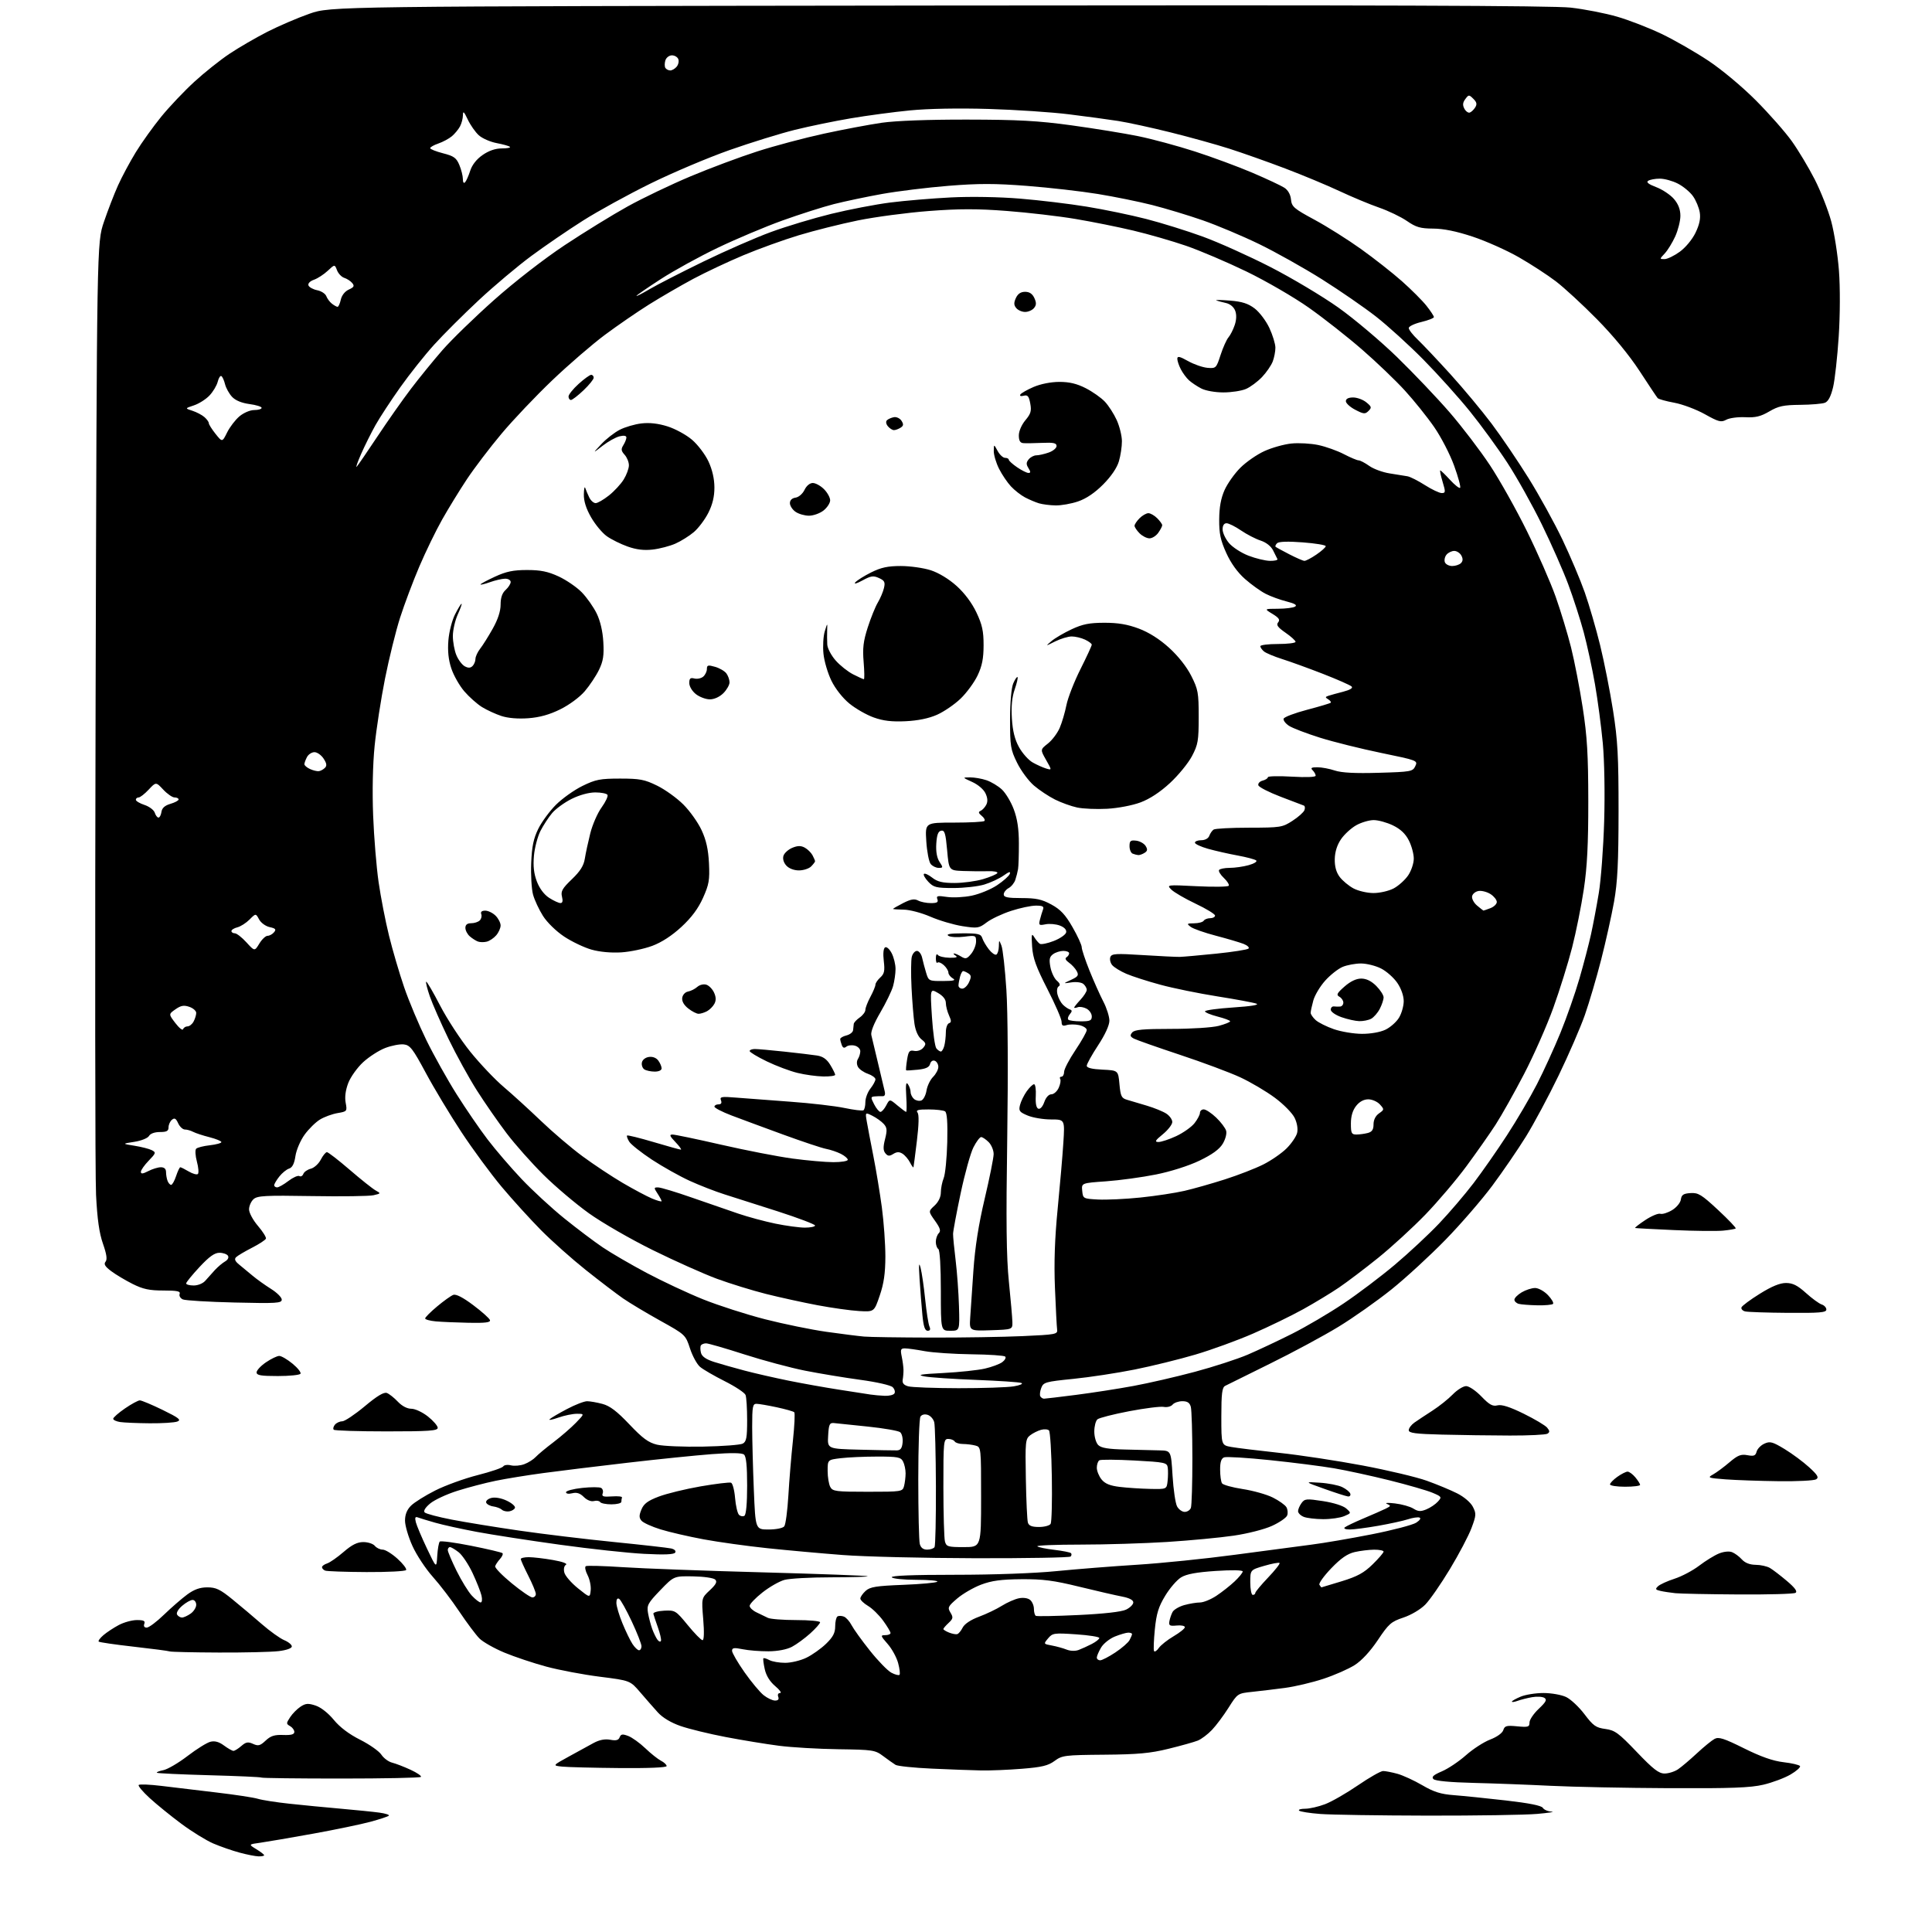 <?xml version="1.0" encoding="UTF-8" standalone="no"?>
<svg 
  version="1.1" 
  xmlns="http://www.w3.org/2000/svg" 
  xmlns:xlink="http://www.w3.org/1999/xlink" 
  xmlns:svg="http://www.w3.org/2000/svg"
  xmlns:rdf="http://www.w3.org/1999/02/22-rdf-syntax-ns#"
  xmlns:cc="http://creativecommons.org/ns#"
  xmlns:dc="http://purl.org/dc/elements/1.1/"
  viewBox="0 0 768 768"
  width="768"
  height="768"
>
<style>svg {background-color: white; }</style>"
<path stroke="none" fill="black" fill-rule="evenodd" d="M102.75,737.93C101.51,737.90 98.12,737.23 95.21,736.44C92.30,735.66 87.60,734.02 84.77,732.81C81.94,731.59 76.22,728.06 72.06,724.96C67.90,721.87 62.25,717.28 59.50,714.76C56.75,712.25 54.79,709.90 55.14,709.55C55.49,709.19 59.54,709.36 64.14,709.92C68.74,710.49 78.58,711.66 86.00,712.54C93.42,713.41 100.85,714.54 102.50,715.05C104.15,715.56 109.78,716.44 115.00,717.00C120.22,717.57 129.45,718.46 135.50,718.99C141.55,719.52 148.45,720.22 150.84,720.55C153.23,720.88 154.91,721.43 154.57,721.76C154.23,722.10 150.93,723.19 147.23,724.19C143.53,725.19 133.30,727.32 124.50,728.91C115.70,730.50 106.30,732.11 103.62,732.49C98.74,733.16 98.74,733.16 101.87,735.07C103.59,736.11 105.00,737.20 105.00,737.49C105.00,737.77 103.99,737.97 102.75,737.93zM567.50,721.74C548.25,721.70 529.05,721.41 524.83,721.08C520.61,720.76 516.82,720.16 516.41,719.75C516.00,719.34 517.09,719.00 518.82,719.00C520.56,719.00 524.12,718.19 526.74,717.19C529.36,716.20 535.24,712.82 539.81,709.69C544.38,706.56 548.88,704.00 549.81,704.01C550.74,704.01 553.30,704.51 555.50,705.11C557.70,705.72 562.15,707.77 565.39,709.66C569.98,712.34 572.73,713.21 577.89,713.60C581.53,713.88 590.80,714.82 598.50,715.70C607.80,716.76 612.77,717.75 613.30,718.65C613.74,719.39 615.31,720.07 616.80,720.15C618.28,720.24 615.67,720.65 611.00,721.06C606.33,721.47 586.75,721.77 567.50,721.74zM663.50,710.83C646.45,710.75 625.30,710.33 616.50,709.89C607.70,709.45 593.86,708.93 585.74,708.73C576.40,708.50 570.55,707.95 569.82,707.22C568.95,706.35 569.78,705.59 573.19,704.13C575.68,703.07 579.98,700.18 582.75,697.72C585.52,695.26 589.85,692.46 592.37,691.50C595.06,690.47 597.20,688.93 597.58,687.76C598.12,686.03 598.87,685.83 603.10,686.24C607.48,686.66 608.00,686.50 608.00,684.72C608.00,683.63 609.65,681.18 611.67,679.28C614.58,676.53 615.04,675.64 613.92,674.93C613.14,674.44 610.92,674.31 609.00,674.66C607.08,675.00 604.49,675.66 603.25,676.12C602.01,676.57 601.00,676.71 601.00,676.42C601.00,676.13 602.56,675.25 604.47,674.45C606.38,673.65 610.47,673.00 613.57,673.00C616.66,673.00 620.70,673.71 622.55,674.59C624.39,675.46 627.68,678.55 629.87,681.45C633.34,686.04 634.41,686.79 638.15,687.29C641.95,687.80 643.39,688.86 650.63,696.43C657.19,703.29 659.39,705.00 661.69,705.00C663.26,705.00 665.67,704.25 667.03,703.33C668.39,702.41 671.76,699.56 674.53,696.98C677.29,694.41 680.46,691.83 681.56,691.24C683.21,690.35 685.31,691.03 693.26,694.98C700.02,698.34 704.78,700.01 708.98,700.50C712.29,700.88 715.24,701.58 715.53,702.04C715.81,702.51 714.12,704.02 711.76,705.40C709.40,706.78 704.55,708.60 700.99,709.44C695.82,710.66 688.20,710.94 663.50,710.83zM135.50,707.00C118.36,707.00 104.15,706.83 103.92,706.61C103.69,706.40 94.34,705.98 83.15,705.68C71.95,705.37 62.60,704.93 62.36,704.70C62.12,704.46 63.30,703.99 64.97,703.66C66.64,703.32 70.96,700.79 74.56,698.03C78.16,695.27 82.24,692.73 83.63,692.38C85.39,691.94 87.04,692.39 89.04,693.87C90.62,695.04 92.32,696.00 92.81,696.00C93.29,696.00 94.70,695.13 95.93,694.06C97.77,692.46 98.60,692.32 100.59,693.22C102.66,694.16 103.41,693.97 105.59,691.92C107.59,690.04 109.13,689.54 112.58,689.68C115.74,689.80 117.00,689.46 117.00,688.47C117.00,687.72 116.24,686.68 115.32,686.16C113.74,685.27 113.74,685.05 115.33,682.62C116.26,681.19 118.13,679.31 119.48,678.42C121.51,677.09 122.52,677.02 125.46,677.99C127.55,678.68 130.49,680.99 132.68,683.66C135.08,686.59 138.75,689.36 143.17,691.58C146.90,693.46 150.70,696.13 151.60,697.51C152.51,698.89 154.43,700.32 155.87,700.68C157.32,701.04 160.63,702.32 163.23,703.52C165.83,704.72 167.67,706.00 167.31,706.35C166.96,706.71 152.64,707.00 135.50,707.00zM390.00,703.78C386.43,703.71 377.65,703.39 370.50,703.06C363.35,702.74 356.82,702.06 356.00,701.56C355.18,701.05 352.98,699.50 351.11,698.10C347.89,695.67 347.05,695.54 333.29,695.35C325.35,695.24 314.73,694.62 309.68,693.97C304.63,693.32 295.10,691.76 288.50,690.50C281.90,689.24 273.80,687.26 270.50,686.11C266.73,684.80 263.38,682.79 261.50,680.71C259.85,678.89 256.70,675.29 254.50,672.72C250.50,668.05 250.50,668.05 238.50,666.53C231.90,665.70 222.31,663.89 217.19,662.51C212.06,661.13 204.56,658.62 200.51,656.94C196.46,655.25 191.99,652.72 190.58,651.31C189.17,649.89 185.57,645.08 182.58,640.62C179.60,636.15 174.85,629.93 172.03,626.79C169.22,623.65 165.58,618.15 163.96,614.56C162.33,610.98 161.00,606.44 161.00,604.48C161.00,602.05 161.76,600.15 163.38,598.53C164.69,597.22 169.05,594.49 173.06,592.47C177.08,590.45 184.65,587.71 189.88,586.38C195.12,585.05 199.69,583.49 200.05,582.92C200.40,582.35 201.79,582.16 203.13,582.50C204.48,582.83 206.87,582.62 208.45,582.02C210.04,581.42 212.04,580.15 212.92,579.20C213.79,578.26 216.97,575.60 220.00,573.31C223.03,571.01 227.05,567.52 228.95,565.56C232.39,562.00 232.39,562.00 229.32,562.00C227.63,562.00 224.29,562.69 221.89,563.54C219.48,564.39 217.96,564.66 218.51,564.15C219.05,563.63 222.15,561.82 225.39,560.11C228.63,558.40 232.23,557.00 233.39,557.01C234.55,557.01 237.30,557.49 239.50,558.08C242.45,558.87 245.26,561.01 250.18,566.20C255.48,571.78 257.76,573.46 261.18,574.28C263.56,574.85 271.80,575.20 279.50,575.05C287.20,574.91 294.29,574.37 295.25,573.86C296.70,573.09 297.00,571.51 297.00,564.55C297.00,559.94 296.72,555.43 296.37,554.53C296.03,553.63 292.32,551.17 288.12,549.06C283.93,546.95 279.50,544.39 278.29,543.36C277.07,542.34 275.27,539.04 274.29,536.04C272.51,530.61 272.43,530.54 262.50,525.02C257.00,521.96 250.33,517.97 247.68,516.14C245.04,514.31 238.37,509.23 232.86,504.84C227.36,500.46 219.36,493.34 215.08,489.02C210.80,484.69 203.77,476.96 199.46,471.83C195.16,466.70 187.93,456.88 183.40,450.00C178.88,443.12 172.51,432.55 169.27,426.50C164.10,416.88 163.01,415.46 160.54,415.17C158.98,414.99 155.66,415.62 153.16,416.58C150.66,417.53 146.70,420.08 144.36,422.23C142.02,424.39 139.35,428.13 138.43,430.54C137.35,433.37 136.99,436.13 137.41,438.36C138.04,441.74 137.97,441.83 134.19,442.47C132.07,442.83 128.92,443.98 127.20,445.03C125.47,446.08 122.72,448.79 121.08,451.05C119.43,453.32 117.80,457.13 117.44,459.55C116.99,462.58 116.21,464.12 114.92,464.53C113.89,464.85 112.14,466.28 111.03,467.69C109.91,469.11 109.00,470.66 109.00,471.13C109.00,471.61 109.52,472.00 110.16,472.00C110.79,472.00 112.82,470.85 114.66,469.44C116.50,468.04 118.46,467.17 119.01,467.51C119.56,467.85 120.27,467.46 120.58,466.65C120.89,465.84 122.23,464.91 123.55,464.58C124.88,464.24 126.66,462.63 127.51,460.99C128.36,459.34 129.46,458.00 129.96,458.00C130.46,458.00 134.53,461.15 139.00,465.00C143.46,468.85 148.11,472.54 149.31,473.21C151.46,474.40 151.45,474.43 148.50,475.12C146.85,475.51 135.84,475.66 124.02,475.46C105.37,475.15 102.32,475.31 100.77,476.70C99.80,477.59 99.00,479.41 99.00,480.75C99.00,482.09 100.58,485.03 102.52,487.29C104.45,489.55 105.89,491.83 105.71,492.37C105.53,492.90 103.03,494.54 100.15,496.01C97.26,497.49 94.43,499.17 93.84,499.76C93.09,500.51 93.43,501.36 95.03,502.66C96.27,503.67 98.68,505.67 100.39,507.10C102.10,508.54 105.41,510.90 107.75,512.37C110.09,513.83 112.00,515.74 112.00,516.62C112.00,518.04 109.93,518.17 93.25,517.77C82.94,517.53 73.69,516.97 72.69,516.54C71.70,516.10 71.12,515.12 71.41,514.37C71.83,513.29 70.46,513.00 64.94,513.00C59.38,513.00 56.85,512.46 52.72,510.39C49.85,508.95 46.02,506.66 44.20,505.30C41.75,503.46 41.17,502.50 41.95,501.56C42.69,500.66 42.40,498.60 40.93,494.40C39.45,490.18 38.67,484.67 38.18,475.00C37.81,467.57 37.73,379.38 38.00,279.00C38.50,96.50 38.50,96.50 41.30,88.24C42.84,83.69 45.36,77.17 46.90,73.74C48.44,70.31 51.63,64.35 53.99,60.50C56.35,56.65 60.92,50.28 64.13,46.34C67.35,42.40 73.25,36.18 77.24,32.52C81.23,28.86 87.51,23.86 91.19,21.40C94.87,18.94 101.64,15.01 106.23,12.66C110.83,10.32 118.39,7.07 123.04,5.45C131.50,2.50 131.50,2.50 373.00,2.20C546.28,1.99 617.29,2.23 624.39,3.03C629.83,3.64 638.13,5.26 642.84,6.63C647.55,7.99 655.52,11.09 660.56,13.50C665.60,15.92 673.94,20.71 679.11,24.14C684.47,27.70 692.59,34.49 698.02,39.94C703.26,45.20 709.68,52.49 712.29,56.15C714.90,59.81 718.99,66.64 721.39,71.34C723.79,76.04 726.74,83.55 727.95,88.03C729.16,92.51 730.53,101.31 731.01,107.58C731.51,114.30 731.48,125.05 730.92,133.74C730.39,141.86 729.39,150.94 728.68,153.92C727.80,157.58 726.76,159.59 725.44,160.10C724.37,160.52 719.94,160.89 715.59,160.93C708.98,160.99 706.95,161.42 703.31,163.56C699.88,165.57 697.84,166.06 693.73,165.85C690.85,165.71 687.47,166.16 686.20,166.86C684.18,167.97 683.17,167.71 677.70,164.65C674.29,162.75 668.82,160.69 665.55,160.09C662.27,159.49 659.30,158.66 658.94,158.25C658.58,157.84 655.33,152.97 651.72,147.43C647.62,141.16 641.26,133.43 634.82,126.90C629.15,121.14 621.80,114.37 618.50,111.85C615.20,109.33 608.58,105.02 603.78,102.27C598.98,99.52 590.73,95.84 585.44,94.08C578.95,91.93 573.84,90.89 569.72,90.87C564.61,90.84 562.92,90.35 559.28,87.85C556.89,86.20 551.91,83.81 548.22,82.53C544.52,81.25 537.45,78.30 532.50,75.98C527.55,73.66 517.81,69.60 510.85,66.96C503.90,64.32 493.95,60.80 488.74,59.13C483.53,57.46 473.02,54.54 465.38,52.64C457.75,50.74 448.35,48.69 444.50,48.09C440.65,47.49 431.88,46.30 425.00,45.45C418.12,44.59 403.73,43.63 393.00,43.31C381.06,42.95 368.93,43.18 361.72,43.89C355.24,44.52 344.66,45.94 338.22,47.03C331.77,48.12 321.77,50.18 316.00,51.61C310.23,53.04 298.52,56.66 290.00,59.66C281.48,62.66 267.30,68.66 258.50,73.00C249.70,77.33 237.67,83.94 231.76,87.69C225.85,91.43 216.62,97.74 211.26,101.71C205.89,105.67 196.52,113.55 190.43,119.22C184.34,124.90 176.31,132.90 172.58,137.02C168.85,141.13 162.78,148.78 159.08,154.00C155.38,159.22 150.96,165.97 149.26,169.00C147.56,172.03 144.98,177.20 143.53,180.50C142.08,183.80 141.31,186.05 141.82,185.50C142.32,184.95 146.02,179.55 150.04,173.50C154.05,167.45 160.03,158.94 163.33,154.60C166.63,150.25 172.27,143.32 175.86,139.20C179.46,135.07 188.69,126.11 196.38,119.27C204.54,112.01 216.21,102.95 224.43,97.49C232.17,92.36 243.45,85.41 249.50,82.06C255.55,78.71 266.80,73.33 274.50,70.10C282.20,66.86 294.12,62.41 301.00,60.20C307.88,57.98 319.80,54.81 327.50,53.14C335.20,51.47 345.55,49.52 350.50,48.80C356.08,48.00 369.00,47.51 384.50,47.54C404.77,47.57 412.62,48.00 426.00,49.83C435.07,51.08 447.00,53.01 452.50,54.14C458.00,55.26 468.12,58.00 475.00,60.22C481.88,62.44 492.17,66.25 497.87,68.68C503.57,71.12 509.28,73.79 510.56,74.63C512.01,75.58 513.00,77.34 513.19,79.31C513.47,82.17 514.36,82.94 522.50,87.33C527.45,90.00 535.77,95.24 541.00,98.98C546.23,102.72 553.55,108.47 557.27,111.77C560.99,115.07 565.38,119.46 567.02,121.52C568.66,123.59 570.00,125.62 570.00,126.04C570.00,126.46 567.75,127.34 565.00,128.00C562.25,128.66 560.00,129.74 560.00,130.40C560.00,131.07 561.63,133.16 563.62,135.05C565.61,136.95 571.42,143.10 576.54,148.73C581.65,154.36 589.02,163.21 592.93,168.40C596.83,173.59 603.47,183.39 607.69,190.17C611.91,196.95 617.94,207.90 621.09,214.50C624.24,221.10 628.23,230.55 629.97,235.50C631.71,240.45 634.46,249.90 636.08,256.50C637.70,263.10 640.01,274.80 641.22,282.50C643.07,294.31 643.41,300.57 643.40,322.50C643.38,342.99 643.00,350.62 641.60,358.50C640.61,364.00 638.31,374.35 636.48,381.50C634.65,388.65 631.73,398.55 630.00,403.50C628.26,408.45 623.58,419.25 619.59,427.50C615.61,435.75 609.75,446.69 606.58,451.81C603.40,456.93 597.40,465.70 593.23,471.31C589.06,476.91 580.67,486.62 574.57,492.87C568.48,499.12 558.83,507.99 553.13,512.57C547.42,517.15 537.92,523.85 532.01,527.45C526.10,531.05 513.89,537.63 504.88,542.06C495.87,546.49 487.82,550.47 487.00,550.91C485.80,551.56 485.50,554.01 485.50,563.10C485.50,574.49 485.50,574.49 489.50,575.20C491.70,575.59 500.25,576.64 508.50,577.53C516.75,578.41 531.68,580.68 541.67,582.56C551.67,584.45 563.14,587.17 567.17,588.62C571.20,590.06 576.63,592.32 579.23,593.63C581.99,595.02 584.59,597.24 585.48,598.96C586.88,601.67 586.84,602.36 584.94,607.43C583.81,610.46 579.95,617.80 576.37,623.72C572.80,629.65 568.38,636.01 566.56,637.86C564.65,639.79 560.95,641.98 557.87,643.01C553.00,644.63 552.05,645.46 547.71,651.95C544.68,656.46 541.28,660.14 538.48,661.91C536.05,663.45 530.46,665.91 526.06,667.36C521.66,668.81 514.78,670.44 510.78,670.97C506.78,671.50 500.91,672.21 497.73,672.54C492.01,673.14 491.94,673.19 488.38,678.82C486.41,681.95 483.43,685.93 481.76,687.68C480.10,689.43 477.56,691.34 476.12,691.92C474.68,692.49 469.45,693.96 464.50,695.17C457.24,696.96 452.30,697.41 438.94,697.52C423.27,697.65 422.21,697.79 419.22,699.99C416.68,701.87 414.18,702.48 406.28,703.11C400.90,703.55 393.57,703.85 390.00,703.78zM246.25,702.83C235.94,702.74 225.72,702.48 223.54,702.26C219.58,701.85 219.58,701.85 226.04,698.30C229.59,696.34 234.06,693.89 235.97,692.86C238.29,691.61 240.48,691.19 242.58,691.58C244.90,692.02 245.88,691.76 246.32,690.60C246.82,689.32 247.45,689.22 249.71,690.07C251.25,690.65 254.30,692.84 256.50,694.94C258.70,697.05 261.51,699.28 262.75,699.92C263.99,700.55 265.00,701.50 265.00,702.04C265.00,702.63 257.74,702.93 246.25,702.83zM308.10,676.00C309.32,676.00 309.74,675.50 309.36,674.50C309.03,673.63 309.34,673.00 310.11,673.00C310.83,673.00 309.95,671.76 308.15,670.25C306.04,668.47 304.57,666.10 304.00,663.53C303.51,661.34 303.27,659.39 303.47,659.20C303.67,659.00 304.74,659.32 305.85,659.92C306.96,660.51 309.78,661.00 312.12,661.00C314.46,661.00 318.26,660.09 320.56,658.97C322.87,657.85 326.38,655.36 328.38,653.42C331.14,650.74 332.00,649.10 332.00,646.51C332.00,644.64 332.41,642.87 332.91,642.56C333.41,642.25 334.55,642.27 335.45,642.62C336.34,642.96 337.72,644.50 338.51,646.03C339.31,647.56 342.58,652.12 345.80,656.15C349.01,660.19 352.85,664.14 354.32,664.92C355.79,665.70 357.25,666.08 357.56,665.77C357.88,665.46 357.63,663.35 357.02,661.09C356.41,658.83 354.54,655.40 352.85,653.49C350.01,650.25 349.94,650.00 351.90,650.00C353.05,650.00 354.00,649.62 354.00,649.15C354.00,648.68 352.68,646.47 351.06,644.24C349.44,642.01 346.74,639.37 345.06,638.38C343.38,637.38 342.00,636.06 342.00,635.44C342.00,634.82 342.95,633.45 344.10,632.40C345.87,630.81 348.27,630.42 359.02,630.00C366.07,629.73 372.18,629.16 372.59,628.75C373.00,628.34 369.23,628.00 364.23,628.00C359.22,628.00 354.84,627.55 354.50,627.00C354.09,626.34 362.74,626.00 379.69,626.00C394.89,626.00 411.46,625.40 420.00,624.54C427.98,623.75 442.38,622.61 452.00,622.01C461.62,621.41 479.18,619.62 491.00,618.03C502.82,616.44 516.46,614.64 521.30,614.02C526.14,613.41 536.94,611.56 545.30,609.91C553.66,608.26 561.61,606.17 562.98,605.28C564.47,604.30 564.97,603.49 564.24,603.25C563.57,603.02 561.53,603.33 559.71,603.93C557.89,604.53 552.60,605.69 547.95,606.51C543.30,607.33 538.17,608.00 536.55,608.00C534.90,608.00 534.02,607.64 534.55,607.17C535.07,606.72 538.42,605.11 542.00,603.60C545.58,602.09 549.55,600.35 550.83,599.72C552.96,598.67 553.00,598.52 551.33,597.81C550.32,597.39 551.75,597.30 554.50,597.63C557.25,597.95 560.55,598.88 561.84,599.69C563.73,600.88 564.73,600.94 567.02,599.99C568.58,599.35 570.63,597.96 571.57,596.92C573.22,595.10 573.14,594.95 569.40,593.38C567.25,592.47 559.57,590.26 552.32,588.45C545.08,586.65 535.18,584.50 530.32,583.67C525.47,582.84 514.01,581.38 504.86,580.43C495.71,579.48 487.50,578.98 486.61,579.32C485.47,579.76 485.00,581.19 485.02,584.22C485.02,586.57 485.36,589.01 485.77,589.64C486.17,590.26 489.88,591.29 494.00,591.92C498.12,592.55 503.50,594.06 505.94,595.28C508.39,596.50 510.82,598.23 511.35,599.11C511.88,600.00 512.03,601.49 511.67,602.41C511.32,603.34 508.61,605.20 505.66,606.55C502.65,607.93 495.97,609.64 490.40,610.45C484.96,611.25 473.07,612.37 464.00,612.95C454.93,613.52 439.44,614.00 429.58,614.00C419.73,614.00 411.98,614.31 412.35,614.69C412.73,615.06 415.76,615.69 419.08,616.08C422.41,616.48 425.40,617.07 425.73,617.40C426.06,617.73 425.99,618.34 425.58,618.75C425.17,619.16 408.10,619.46 387.66,619.42C367.22,619.37 343.52,618.80 335.00,618.14C326.48,617.49 312.98,616.27 305.00,615.43C297.02,614.59 285.64,613.01 279.70,611.91C273.77,610.81 266.06,609.03 262.57,607.95C259.09,606.87 255.68,605.32 255.00,604.50C254.01,603.31 254.01,602.39 254.99,600.03C255.93,597.75 257.53,596.56 261.86,594.92C264.96,593.74 272.44,591.91 278.48,590.86C284.51,589.82 289.97,589.16 290.60,589.40C291.22,589.64 291.95,592.36 292.20,595.45C292.46,598.54 293.16,601.56 293.75,602.15C294.34,602.74 295.31,602.92 295.91,602.55C296.59,602.13 297.00,597.64 297.00,590.56C297.00,582.73 296.62,578.93 295.75,578.21C294.91,577.52 290.68,577.47 283.00,578.04C276.68,578.52 261.60,580.05 249.50,581.46C237.40,582.86 222.32,584.71 216.00,585.56C209.68,586.41 201.14,587.79 197.03,588.64C192.92,589.48 186.08,591.27 181.82,592.62C177.56,593.96 172.68,596.24 170.98,597.67C169.04,599.30 168.23,600.63 168.82,601.22C169.34,601.74 174.20,603.03 179.63,604.08C185.06,605.13 197.15,607.10 206.50,608.45C215.85,609.81 232.72,611.84 244.00,612.97C255.28,614.10 265.53,615.26 266.79,615.54C268.14,615.85 268.80,616.51 268.40,617.17C267.92,617.94 264.13,618.10 256.10,617.68C249.72,617.36 234.60,615.72 222.50,614.04C210.40,612.37 195.55,610.07 189.50,608.94C183.45,607.80 176.03,606.17 173.00,605.30C169.97,604.44 166.87,603.49 166.10,603.20C165.05,602.80 164.85,603.28 165.31,605.12C165.65,606.46 167.63,611.15 169.71,615.53C173.50,623.50 173.50,623.50 173.81,618.50C173.98,615.75 174.43,613.19 174.81,612.81C175.19,612.43 180.83,613.18 187.34,614.48C193.85,615.78 199.43,617.10 199.75,617.41C200.06,617.73 199.61,618.78 198.74,619.74C197.87,620.71 197.01,621.99 196.83,622.60C196.65,623.20 199.59,626.24 203.38,629.35C207.16,632.46 210.87,635.00 211.63,635.00C212.38,635.00 213.00,634.39 213.00,633.64C213.00,632.89 211.66,629.63 210.01,626.39C208.37,623.15 207.02,620.16 207.01,619.75C207.01,619.34 208.43,619.00 210.17,619.00C211.91,619.00 216.24,619.50 219.78,620.12C223.59,620.78 225.71,621.56 224.98,622.01C224.23,622.47 223.97,623.74 224.34,625.14C224.67,626.44 227.10,629.23 229.72,631.35C234.50,635.20 234.50,635.20 234.81,632.16C234.98,630.49 234.42,627.77 233.56,626.12C232.71,624.47 232.39,622.88 232.86,622.58C233.33,622.29 239.97,622.47 247.61,622.98C255.25,623.49 280.17,624.42 303.00,625.03C325.82,625.65 344.68,626.35 344.91,626.58C345.14,626.81 338.62,627.00 330.42,627.01C322.21,627.01 313.83,627.47 311.80,628.04C309.76,628.61 305.82,630.86 303.05,633.06C300.27,635.25 298.00,637.64 298.00,638.35C298.00,639.07 299.24,640.24 300.75,640.95C302.26,641.65 304.28,642.63 305.24,643.12C306.19,643.60 311.25,644.00 316.49,644.00C321.72,644.00 326.00,644.40 326.00,644.88C326.00,645.37 324.23,647.37 322.06,649.33C319.89,651.28 316.63,653.67 314.81,654.63C312.77,655.70 309.19,656.39 305.50,656.42C302.20,656.44 297.59,656.08 295.25,655.60C291.79,654.90 291.00,655.02 291.00,656.22C291.00,657.02 293.22,660.85 295.94,664.73C298.66,668.60 302.10,672.72 303.58,673.88C305.06,675.05 307.09,676.00 308.10,676.00zM437.33,660.00C438.06,660.00 440.77,658.60 443.35,656.89C445.93,655.18 448.49,652.96 449.02,651.96C449.56,650.95 450.00,649.88 450.00,649.57C450.00,649.25 449.33,649.00 448.52,649.00C447.71,649.00 445.32,649.69 443.22,650.53C441.12,651.37 438.63,653.35 437.70,654.93C436.76,656.51 436.00,658.30 436.00,658.90C436.00,659.51 436.60,660.00 437.33,660.00zM87.00,656.91C76.83,656.87 68.05,656.67 67.50,656.47C66.95,656.26 60.48,655.41 53.12,654.58C45.76,653.75 39.51,652.84 39.23,652.56C38.95,652.28 39.79,651.13 41.11,650.00C42.42,648.88 45.17,647.06 47.21,645.98C49.25,644.89 52.50,644.00 54.43,644.00C57.14,644.00 57.81,644.34 57.36,645.50C57.00,646.44 57.37,647.00 58.33,647.00C59.19,647.00 62.27,644.69 65.19,641.86C68.11,639.04 72.26,635.44 74.40,633.86C77.20,631.81 79.46,631.00 82.42,631.00C85.85,631.00 87.52,631.79 92.37,635.75C95.58,638.36 100.85,642.80 104.08,645.62C107.32,648.44 111.32,651.30 112.98,651.99C114.64,652.68 116.00,653.80 116.00,654.48C116.00,655.23 113.92,655.97 110.75,656.35C107.86,656.70 97.17,656.95 87.00,656.91zM428.76,655.89C430.00,655.43 432.36,654.35 434.01,653.50C435.65,652.65 437.00,651.58 437.00,651.12C437.00,650.67 432.84,650.01 427.75,649.67C419.02,649.08 418.40,649.17 416.64,651.27C414.77,653.50 414.78,653.50 418.14,654.12C419.99,654.46 422.62,655.19 424.00,655.74C425.47,656.33 427.43,656.39 428.76,655.89zM460.65,655.09C461.44,653.96 464.10,651.86 466.55,650.42C469.00,648.98 471.00,647.37 471.00,646.83C471.00,646.29 469.54,645.99 467.75,646.17C464.97,646.44 464.55,646.19 464.85,644.49C465.04,643.40 465.61,641.73 466.11,640.79C466.61,639.86 468.71,638.62 470.76,638.05C472.82,637.48 475.63,637.01 477.02,637.01C478.40,637.00 481.33,635.81 483.52,634.36C485.71,632.91 488.96,630.35 490.75,628.67C492.54,626.98 494.00,625.19 494.00,624.68C494.00,624.13 489.67,624.05 483.25,624.48C475.57,624.99 471.64,625.72 469.50,627.03C467.85,628.03 465.00,631.33 463.18,634.35C460.52,638.73 459.70,641.42 459.07,647.67C458.64,651.98 458.49,655.87 458.75,656.32C459.00,656.78 459.86,656.22 460.65,655.09zM254.02,656.00C254.56,656.00 255.00,655.28 255.00,654.40C255.00,653.52 253.26,649.08 251.13,644.54C249.00,640.00 246.75,635.96 246.13,635.58C245.41,635.14 245.01,635.73 245.02,637.19C245.04,638.46 246.11,642.09 247.42,645.26C248.72,648.43 250.52,652.15 251.42,653.51C252.31,654.88 253.49,656.00 254.02,656.00zM262.75,652.24C262.93,651.70 262.37,649.29 261.51,646.88C260.65,644.47 259.85,642.05 259.72,641.50C259.60,640.95 261.52,640.40 264.00,640.27C268.38,640.05 268.63,640.20 273.40,646.02C276.09,649.31 278.73,652.00 279.27,652.00C279.87,652.00 279.97,648.84 279.54,643.62C278.84,635.25 278.84,635.25 282.15,632.16C284.65,629.82 285.18,628.78 284.31,627.91C283.66,627.26 279.79,626.70 275.52,626.63C267.90,626.50 267.90,626.50 262.45,632.16C257.54,637.26 257.07,638.14 257.59,641.16C257.91,643.00 258.66,645.85 259.25,647.50C259.85,649.15 260.81,651.11 261.38,651.86C261.96,652.61 262.57,652.78 262.75,652.24zM380.50,649.60C381.05,649.46 382.03,648.28 382.68,646.99C383.42,645.53 385.87,643.90 389.18,642.67C392.11,641.58 396.20,639.62 398.28,638.31C400.36,637.01 403.39,635.67 405.03,635.34C406.78,634.99 408.61,635.26 409.50,636.00C410.32,636.68 411.00,638.29 411.00,639.56C411.00,640.84 411.34,642.08 411.75,642.32C412.16,642.57 419.75,642.42 428.61,642.00C438.79,641.52 445.79,640.73 447.61,639.86C449.20,639.10 450.50,637.81 450.50,636.99C450.50,636.03 448.92,635.21 446.00,634.65C443.52,634.18 435.88,632.42 429.00,630.74C418.84,628.25 414.53,627.69 405.98,627.76C397.93,627.83 394.18,628.34 389.98,629.93C386.97,631.07 382.70,633.55 380.50,635.43C376.83,638.57 376.61,639.03 377.82,641.03C378.98,642.94 378.89,643.45 377.07,645.15C375.93,646.21 375.00,647.30 375.00,647.57C375.00,647.84 376.01,648.47 377.25,648.97C378.49,649.46 379.95,649.75 380.50,649.60zM72.34,643.00C73.01,643.00 74.56,642.30 75.78,641.44C77.00,640.59 78.00,639.01 78.00,637.94C78.00,636.87 77.35,636.00 76.56,636.00C75.76,636.00 73.89,637.05 72.40,638.34C70.83,639.68 69.98,641.17 70.40,641.84C70.79,642.48 71.67,643.00 72.34,643.00zM191.06,637.00C191.62,637.00 191.76,635.81 191.40,634.25C191.04,632.74 189.45,628.71 187.85,625.30C186.25,621.89 183.77,618.18 182.34,617.05C180.90,615.92 179.34,615.00 178.87,615.00C178.39,615.00 178.00,615.53 178.00,616.18C178.00,616.82 179.58,620.54 181.50,624.44C183.43,628.33 186.15,632.76 187.54,634.26C188.94,635.77 190.52,637.00 191.06,637.00zM498.00,634.00C498.55,634.00 499.00,633.65 499.00,633.22C499.00,632.79 501.28,630.05 504.07,627.12C506.86,624.20 508.92,621.58 508.64,621.31C508.37,621.04 505.64,621.54 502.57,622.44C497.00,624.06 497.00,624.06 497.00,629.03C497.00,631.76 497.45,634.00 498.00,634.00zM691.00,633.82C679.17,633.75 667.92,633.52 666.00,633.32C664.08,633.12 661.42,632.72 660.09,632.42C658.05,631.96 657.90,631.68 659.09,630.56C659.87,629.83 662.83,628.48 665.68,627.56C668.53,626.64 672.93,624.31 675.45,622.38C677.97,620.46 681.49,618.29 683.27,617.56C685.15,616.78 687.34,616.55 688.50,617.00C689.60,617.42 691.36,618.72 692.40,619.88C693.66,621.27 695.54,622.01 697.90,622.04C699.88,622.05 702.43,622.62 703.57,623.29C704.71,623.95 707.74,626.28 710.31,628.45C713.55,631.20 714.60,632.64 713.74,633.18C713.06,633.62 702.83,633.90 691.00,633.82zM525.31,631.00C525.41,631.00 529.05,629.90 533.40,628.56C539.61,626.65 542.22,625.22 545.65,621.85C548.04,619.51 550.00,617.23 550.00,616.79C550.00,616.36 548.31,616.01 546.25,616.02C544.19,616.04 540.70,616.46 538.50,616.97C535.61,617.64 533.02,619.44 529.18,623.43C526.26,626.48 524.14,629.42 524.49,629.98C524.84,630.54 525.20,631.00 525.31,631.00zM145.69,624.92C137.34,624.88 129.94,624.62 129.25,624.34C128.56,624.06 128.00,623.45 128.00,622.98C128.00,622.52 128.91,621.85 130.03,621.49C131.14,621.14 134.09,619.08 136.59,616.92C139.90,614.06 142.02,613.00 144.44,613.00C146.26,613.00 148.32,613.67 149.00,614.50C149.68,615.33 151.09,616.00 152.12,616.00C153.15,616.00 155.79,617.62 157.99,619.61C160.19,621.59 161.74,623.62 161.43,624.11C161.13,624.60 154.05,624.96 145.69,624.92zM368.56,616.00C369.84,616.00 371.16,615.55 371.50,615.00C371.84,614.45 372.08,603.58 372.04,590.84C371.99,578.10 371.70,566.64 371.38,565.38C371.06,564.11 369.89,562.78 368.78,562.43C367.55,562.04 366.41,562.32 365.89,563.14C365.42,563.89 365.03,575.08 365.03,588.00C365.03,600.92 365.30,612.51 365.63,613.75C366.04,615.27 366.99,616.00 368.56,616.00zM383.12,615.00C390.00,615.00 390.00,615.00 390.00,595.12C390.00,575.34 389.99,575.23 387.75,574.63C386.51,574.30 384.29,574.02 382.81,574.01C381.33,574.01 379.84,573.55 379.50,573.00C379.16,572.45 378.01,572.00 376.94,572.00C375.09,572.00 375.00,572.86 375.01,591.25C375.02,601.84 375.30,611.51 375.63,612.75C376.18,614.81 376.82,615.00 383.12,615.00zM305.53,608.00C308.51,608.00 311.18,607.46 311.75,606.75C312.30,606.06 313.03,600.55 313.39,594.50C313.74,588.45 314.55,578.66 315.19,572.76C315.82,566.85 316.07,561.73 315.73,561.39C315.39,561.05 312.27,560.17 308.80,559.42C305.34,558.68 301.71,558.05 300.75,558.04C299.21,558.00 299.00,559.09 299.00,567.25C299.01,572.34 299.30,583.59 299.66,592.25C300.31,608.00 300.31,608.00 305.53,608.00zM413.01,607.00C415.14,607.00 417.22,606.45 417.64,605.77C418.06,605.09 418.28,596.65 418.12,587.02C417.97,577.38 417.46,569.11 416.99,568.62C416.53,568.14 415.10,568.03 413.82,568.38C412.55,568.73 410.60,569.70 409.50,570.55C407.63,571.99 407.52,573.09 407.79,587.79C407.94,596.43 408.31,604.29 408.60,605.25C408.99,606.52 410.19,607.00 413.01,607.00zM526.00,603.89C522.98,603.88 519.49,603.47 518.25,602.97C517.01,602.47 516.00,601.46 516.00,600.72C516.00,599.99 516.62,598.53 517.38,597.49C518.65,595.76 519.33,595.70 525.96,596.72C530.20,597.38 533.99,598.59 535.17,599.66C537.18,601.47 537.17,601.49 534.34,602.69C532.78,603.36 529.02,603.90 526.00,603.89zM202.41,600.79C201.35,600.95 200.03,600.65 199.49,600.12C198.94,599.60 197.41,599.02 196.08,598.83C194.75,598.65 193.48,597.95 193.26,597.29C193.04,596.62 193.98,595.79 195.34,595.45C196.83,595.08 199.29,595.52 201.45,596.55C203.45,597.49 204.91,598.77 204.71,599.38C204.51,600.00 203.47,600.63 202.41,600.79zM470.93,601.00C471.95,601.00 473.06,600.29 473.39,599.42C473.73,598.55 473.99,589.66 473.99,579.67C473.98,569.68 473.70,560.49 473.37,559.25C472.93,557.61 472.02,557.00 470.01,557.00C468.49,557.00 466.74,557.61 466.12,558.36C465.50,559.11 463.91,559.52 462.60,559.26C461.29,559.01 455.11,559.79 448.87,560.98C442.63,562.17 436.95,563.62 436.26,564.20C435.57,564.77 435.00,566.96 435.00,569.05C435.00,571.18 435.69,573.55 436.57,574.43C437.73,575.59 440.53,576.06 447.32,576.21C452.37,576.33 458.52,576.48 461.00,576.55C465.50,576.67 465.50,576.67 466.11,586.64C466.45,592.13 467.25,597.60 467.90,598.81C468.54,600.01 469.91,601.00 470.93,601.00zM243.06,598.00C240.89,598.00 238.87,597.59 238.56,597.09C238.25,596.60 237.14,596.41 236.09,596.69C234.96,596.98 233.33,596.33 232.08,595.08C230.57,593.57 229.26,593.15 227.48,593.59C226.04,593.95 225.00,593.78 225.00,593.19C225.00,592.62 227.89,591.85 231.42,591.47C234.95,591.09 238.36,591.10 238.99,591.49C239.62,591.88 239.88,592.87 239.57,593.68C239.12,594.86 239.84,595.09 243.25,594.85C245.59,594.68 247.39,594.87 247.25,595.27C247.11,595.67 247.00,596.45 247.00,597.00C247.00,597.55 245.23,598.00 243.06,598.00zM535.83,594.86C535.10,594.78 530.90,593.43 526.50,591.86C518.50,589.00 518.50,589.00 524.65,589.40C528.03,589.61 532.04,590.40 533.57,591.15C535.10,591.89 536.54,593.06 536.76,593.75C536.98,594.44 536.57,594.94 535.83,594.86zM344.92,593.00C358.43,593.00 358.78,592.95 359.37,590.75C359.70,589.51 359.98,587.23 359.99,585.68C359.99,584.14 359.53,582.00 358.96,580.93C358.06,579.24 356.81,579.00 348.71,579.01C343.65,579.01 337.14,579.30 334.25,579.65C329.00,580.28 329.00,580.28 329.00,584.71C329.00,587.14 329.47,590.00 330.04,591.07C330.98,592.84 332.25,593.00 344.92,593.00zM457.14,591.86C463.78,592.00 463.78,592.00 464.14,588.75C464.34,586.96 464.36,584.55 464.20,583.39C463.92,581.41 463.10,581.23 450.96,580.57C443.84,580.19 437.57,580.15 437.01,580.49C436.45,580.84 436.00,582.17 436.00,583.45C436.00,584.73 436.85,586.82 437.88,588.10C439.25,589.79 441.22,590.60 445.13,591.07C448.08,591.43 453.49,591.78 457.14,591.86zM646.00,591.00C642.70,591.00 640.00,590.58 640.00,590.07C640.00,589.56 641.31,588.21 642.90,587.07C644.50,585.93 646.34,585.00 646.99,585.00C647.65,585.00 649.02,586.01 650.06,587.25C651.09,588.49 651.95,589.84 651.97,590.25C651.99,590.66 649.30,591.00 646.00,591.00zM707.00,588.80C699.58,588.71 690.12,588.38 686.00,588.07C678.92,587.53 678.64,587.42 681.00,586.10C682.38,585.32 685.30,583.16 687.50,581.28C690.79,578.48 692.05,577.98 694.63,578.46C697.19,578.94 697.85,578.68 698.28,577.05C698.57,575.95 699.95,574.52 701.36,573.88C703.61,572.85 704.60,573.12 709.41,576.03C712.42,577.86 716.81,581.11 719.15,583.25C722.56,586.36 723.11,587.32 721.95,588.05C721.15,588.56 714.42,588.90 707.00,588.80zM356.50,576.55C357.99,576.51 358.58,575.71 358.80,573.41C358.97,571.72 358.52,569.87 357.80,569.31C357.09,568.75 351.32,567.75 345.00,567.09C338.68,566.43 332.60,565.80 331.50,565.69C329.76,565.53 329.46,566.19 329.20,570.72C328.90,575.94 328.90,575.94 341.70,576.27C348.74,576.45 355.40,576.58 356.50,576.55zM600.20,570.65C592.66,570.63 580.54,570.47 573.25,570.28C562.61,570.01 560.00,569.66 560.00,568.52C560.00,567.73 561.01,566.38 562.25,565.50C563.49,564.63 566.69,562.50 569.37,560.78C572.05,559.06 575.70,556.15 577.47,554.33C579.25,552.50 581.65,551.00 582.81,551.00C583.98,551.00 586.70,552.85 588.89,555.13C592.06,558.42 593.34,559.13 595.27,558.65C596.94,558.23 600.13,559.24 605.66,561.95C610.05,564.11 614.26,566.61 615.01,567.51C616.08,568.80 616.10,569.32 615.13,569.92C614.45,570.34 607.73,570.67 600.20,570.65zM153.67,569.00C142.48,569.00 133.04,568.70 132.68,568.34C132.31,567.98 132.52,567.08 133.13,566.34C133.74,565.60 135.05,565.00 136.03,565.00C137.01,565.00 141.03,562.32 144.95,559.05C149.90,554.90 152.59,553.29 153.79,553.73C154.73,554.09 156.69,555.64 158.15,557.19C159.79,558.92 161.84,560.00 163.51,560.00C165.02,560.00 167.93,561.36 170.11,563.08C172.25,564.78 174.00,566.81 174.00,567.58C174.00,568.76 170.54,569.00 153.67,569.00zM59.50,565.78C54.55,565.74 49.26,565.51 47.75,565.28C46.24,565.05 45.00,564.47 45.00,563.98C45.00,563.49 47.10,561.65 49.67,559.88C52.24,558.11 54.91,556.67 55.59,556.67C56.28,556.67 60.36,558.38 64.67,560.48C71.14,563.64 72.15,564.44 70.50,565.08C69.40,565.51 64.45,565.82 59.50,565.78zM415.01,556.00C415.50,556.00 421.21,555.32 427.70,554.49C434.19,553.66 444.45,552.07 450.50,550.95C456.55,549.84 467.57,547.30 475.00,545.31C482.43,543.32 491.88,540.25 496.00,538.49C500.12,536.72 508.04,533.00 513.59,530.21C519.14,527.42 528.37,522.00 534.09,518.15C539.82,514.31 549.00,507.37 554.50,502.73C560.00,498.10 567.88,490.75 572.02,486.40C576.15,482.06 582.33,474.82 585.76,470.32C589.18,465.83 595.15,457.28 599.02,451.32C602.90,445.37 608.27,436.22 610.96,430.99C613.65,425.75 617.86,416.53 620.33,410.49C622.80,404.44 626.18,394.77 627.85,389.00C629.52,383.23 631.58,375.35 632.43,371.50C633.28,367.65 634.68,360.23 635.55,355.00C636.41,349.77 637.37,336.95 637.68,326.50C638.01,315.46 637.78,302.45 637.14,295.44C636.52,288.80 635.12,278.23 634.02,271.94C632.92,265.65 630.90,256.35 629.54,251.28C628.17,246.21 625.41,237.66 623.40,232.28C621.40,226.90 616.68,216.20 612.91,208.50C609.15,200.80 602.99,189.78 599.22,184.00C595.46,178.22 588.74,169.00 584.29,163.50C579.85,158.00 571.55,148.77 565.86,143.00C560.16,137.22 551.67,129.51 546.99,125.85C542.30,122.19 532.63,115.52 525.49,111.02C518.34,106.52 507.10,100.22 500.50,97.01C493.90,93.81 483.81,89.56 478.08,87.57C472.35,85.58 463.32,82.85 458.01,81.50C452.70,80.16 442.98,78.18 436.40,77.11C429.82,76.03 417.18,74.59 408.30,73.90C395.46,72.90 389.04,72.90 376.99,73.87C368.65,74.54 356.80,76.00 350.66,77.10C344.52,78.20 335.90,80.02 331.50,81.13C327.10,82.25 317.88,85.20 311.00,87.67C304.12,90.15 292.58,95.01 285.35,98.48C278.11,101.94 267.87,107.57 262.60,110.99C257.32,114.41 253.00,117.39 253.00,117.62C253.00,117.85 255.36,116.64 258.25,114.93C261.14,113.22 270.70,108.32 279.50,104.03C288.30,99.75 300.45,94.43 306.50,92.22C312.55,90.00 323.28,86.77 330.35,85.03C337.42,83.30 347.99,81.26 353.85,80.51C359.71,79.77 370.57,78.85 378.00,78.48C385.92,78.08 397.29,78.28 405.50,78.96C413.20,79.59 425.12,81.02 432.00,82.15C438.88,83.27 449.50,85.47 455.61,87.04C461.72,88.61 471.84,91.76 478.11,94.05C484.37,96.33 496.48,101.78 505.00,106.14C513.52,110.51 525.67,117.76 532.00,122.25C538.33,126.75 548.84,135.62 555.36,141.96C561.89,148.31 571.28,158.18 576.23,163.90C581.18,169.62 588.39,179.07 592.25,184.90C596.11,190.73 602.76,202.57 607.01,211.21C611.27,219.85 616.39,231.55 618.40,237.21C620.40,242.87 623.15,251.93 624.51,257.34C625.87,262.75 627.96,273.55 629.16,281.34C630.92,292.76 631.35,299.95 631.37,318.50C631.38,335.64 630.93,344.56 629.59,353.50C628.60,360.10 626.51,370.51 624.94,376.64C623.37,382.77 620.01,393.57 617.46,400.64C614.92,407.71 609.68,419.56 605.83,426.96C601.98,434.36 596.89,443.41 594.52,447.08C592.15,450.74 586.93,458.17 582.93,463.59C578.93,469.02 571.57,477.68 566.58,482.85C561.58,488.01 553.15,495.74 547.83,500.03C542.52,504.31 535.53,509.60 532.32,511.78C529.10,513.97 522.65,517.87 517.99,520.46C513.32,523.04 504.40,527.38 498.17,530.09C491.94,532.81 481.59,536.58 475.17,538.47C468.75,540.37 457.88,543.04 451.00,544.42C444.12,545.80 433.17,547.47 426.67,548.12C415.56,549.24 414.78,549.46 413.91,551.74C413.40,553.07 413.24,554.58 413.55,555.08C413.86,555.59 414.52,556.00 415.01,556.00zM351.69,554.86C353.45,554.94 355.19,554.51 355.56,553.90C355.93,553.30 355.62,552.19 354.86,551.43C354.09,550.66 348.45,549.37 341.99,548.50C335.67,547.64 325.77,546.00 320.00,544.86C314.23,543.71 303.37,540.80 295.87,538.39C288.37,535.97 281.54,534.00 280.68,534.00C279.82,534.00 278.89,534.37 278.61,534.83C278.33,535.28 278.35,536.61 278.65,537.78C279.03,539.24 280.67,540.37 283.85,541.39C286.41,542.20 291.88,543.75 296.00,544.84C300.12,545.93 308.00,547.72 313.50,548.84C319.00,549.95 328.00,551.56 333.50,552.41C339.00,553.27 344.62,554.14 346.00,554.35C347.38,554.56 349.94,554.79 351.69,554.86zM381.00,551.83C390.62,551.84 400.52,551.51 403.00,551.09C405.53,550.66 406.84,550.07 406.00,549.75C405.18,549.43 397.07,548.88 388.00,548.53C378.93,548.19 369.70,547.56 367.50,547.14C364.29,546.53 365.77,546.26 375.00,545.79C381.32,545.46 388.75,544.67 391.50,544.04C394.25,543.41 397.37,542.25 398.43,541.46C399.49,540.67 400.01,539.68 399.59,539.26C399.18,538.84 393.13,538.43 386.16,538.35C379.19,538.26 370.82,537.70 367.56,537.10C364.30,536.49 360.76,536.00 359.70,536.00C358.05,536.00 357.87,536.47 358.45,539.25C358.82,541.04 359.13,543.40 359.15,544.50C359.17,545.60 359.03,547.37 358.84,548.43C358.60,549.79 359.25,550.58 361.00,551.08C362.38,551.48 371.38,551.81 381.00,551.83zM110.44,547.00C103.70,547.00 102.00,546.71 102.00,545.54C102.00,544.73 103.68,542.93 105.73,541.54C107.78,540.14 110.16,539.00 111.00,539.00C111.85,539.00 114.23,540.39 116.28,542.08C118.34,543.77 119.76,545.57 119.45,546.08C119.14,546.59 115.08,547.00 110.44,547.00zM370.00,531.71C382.38,531.74 398.80,531.47 406.50,531.13C419.75,530.53 420.49,530.39 420.22,528.50C420.07,527.40 419.68,519.98 419.36,512.00C418.95,501.87 419.28,492.37 420.44,480.50C421.36,471.15 422.38,459.34 422.70,454.25C423.29,445.00 423.29,445.00 417.77,445.00C414.73,445.00 410.57,444.30 408.53,443.45C405.23,442.07 404.88,441.60 405.47,439.26C405.84,437.81 407.03,435.36 408.13,433.81C409.24,432.26 410.55,431.00 411.06,431.00C411.57,431.00 411.88,433.09 411.74,435.64C411.58,438.68 411.94,440.44 412.77,440.73C413.51,440.99 414.49,439.88 415.12,438.09C415.77,436.23 416.89,435.00 417.94,435.00C418.90,435.00 420.21,433.84 420.85,432.43C421.50,431.01 421.77,429.43 421.45,428.93C421.14,428.42 421.36,428.00 421.94,428.00C422.52,428.00 423.00,427.14 423.00,426.08C423.00,425.02 425.02,421.14 427.50,417.45C429.98,413.75 432.00,410.16 432.00,409.45C432.00,408.74 430.66,407.86 429.02,407.50C427.38,407.15 425.13,407.14 424.02,407.49C422.46,407.99 422.00,407.69 422.00,406.16C422.00,405.07 419.45,399.20 416.33,393.11C411.82,384.29 410.59,380.87 410.28,376.27C409.96,371.41 410.09,370.82 411.11,372.50C411.78,373.60 412.78,374.80 413.34,375.17C413.89,375.53 416.40,375.02 418.92,374.04C421.44,373.05 423.65,371.51 423.82,370.62C424.03,369.61 423.10,368.61 421.32,367.93C419.77,367.34 417.21,367.11 415.64,367.42C413.03,367.94 412.84,367.79 413.39,365.59C413.72,364.27 414.27,362.47 414.60,361.59C415.09,360.33 414.51,360.00 411.77,360.00C409.88,360.00 405.44,360.94 401.92,362.09C398.39,363.24 394.02,365.30 392.22,366.67C389.13,369.01 388.58,369.09 382.58,368.16C379.08,367.61 373.35,365.92 369.86,364.40C366.33,362.87 361.61,361.62 359.25,361.60C356.91,361.57 355.00,361.44 355.00,361.30C355.00,361.16 356.81,360.12 359.01,358.99C362.06,357.44 363.49,357.19 364.95,357.97C366.00,358.54 368.30,359.00 370.04,359.00C372.50,359.00 373.08,358.65 372.62,357.44C372.11,356.12 372.68,355.98 376.39,356.54C378.79,356.90 383.25,356.68 386.29,356.04C389.33,355.41 393.84,353.56 396.31,351.92C398.79,350.28 401.07,348.25 401.40,347.41C401.82,346.30 401.13,346.48 398.92,348.06C397.23,349.26 393.79,350.86 391.27,351.62C388.75,352.38 383.23,353.00 379.02,353.00C372.13,353.00 371.11,352.74 369.00,350.50C367.71,349.13 366.94,347.73 367.28,347.39C367.62,347.05 369.10,347.72 370.58,348.89C372.66,350.52 374.67,351.00 379.45,351.00C382.85,351.00 387.95,350.31 390.78,349.47C393.60,348.63 396.16,347.55 396.46,347.06C396.76,346.57 395.09,346.24 392.75,346.31C390.41,346.39 385.96,346.35 382.85,346.23C377.21,346.00 377.21,346.00 376.50,337.95C375.90,331.24 375.51,329.95 374.14,330.21C372.94,330.43 372.42,331.82 372.19,335.35C371.99,338.51 372.43,341.00 373.46,342.59C374.95,344.85 374.92,345.00 373.15,345.00C372.10,345.00 370.67,344.31 369.97,343.46C369.27,342.62 368.48,338.57 368.22,334.46C367.74,327.00 367.74,327.00 379.20,327.00C385.51,327.00 390.96,326.71 391.32,326.35C391.68,325.99 391.19,325.06 390.23,324.29C388.96,323.25 388.83,322.74 389.76,322.35C390.46,322.06 391.47,320.99 392.02,319.97C392.70,318.69 392.63,317.27 391.77,315.41C391.06,313.84 388.84,311.93 386.52,310.87C382.50,309.04 382.50,309.04 385.60,309.02C387.31,309.01 390.23,309.51 392.10,310.14C393.97,310.76 396.74,312.42 398.25,313.82C399.76,315.22 401.90,318.79 403.00,321.74C404.41,325.50 405.02,329.57 405.02,335.31C405.03,339.81 404.88,344.40 404.69,345.50C404.51,346.60 404.02,348.51 403.61,349.75C403.20,350.99 402.00,352.47 400.93,353.04C399.87,353.61 399.00,354.73 399.00,355.54C399.00,356.68 400.53,357.00 406.11,357.00C411.86,357.00 414.14,357.49 417.94,359.56C421.58,361.55 423.48,363.57 426.32,368.52C428.35,372.03 430.00,375.64 430.00,376.53C430.00,377.41 431.39,381.60 433.09,385.82C434.79,390.04 437.27,395.59 438.59,398.14C439.92,400.68 441.00,404.11 441.00,405.74C441.00,407.57 439.28,411.32 436.50,415.55C434.02,419.32 432.00,422.97 432.00,423.66C432.00,424.49 434.08,425.00 438.25,425.20C444.50,425.50 444.50,425.50 445.00,430.98C445.44,435.77 445.82,436.55 448.00,437.18C449.38,437.58 452.92,438.63 455.88,439.52C458.84,440.40 462.33,441.83 463.63,442.68C464.93,443.53 466.00,445.03 466.00,446.02C466.00,447.00 464.31,449.18 462.25,450.87C459.20,453.36 458.87,453.94 460.50,453.96C461.60,453.97 464.79,452.92 467.58,451.62C470.37,450.31 473.63,448.01 474.83,446.49C476.02,444.97 477.00,443.12 477.00,442.37C477.00,441.61 477.68,441.00 478.51,441.00C479.35,441.00 481.56,442.46 483.44,444.25C485.31,446.04 487.10,448.40 487.41,449.50C487.73,450.63 487.13,452.89 486.04,454.69C484.71,456.88 481.83,458.96 476.80,461.38C472.52,463.43 465.37,465.71 459.50,466.88C454.00,467.99 445.09,469.20 439.70,469.59C429.89,470.28 429.89,470.28 430.20,473.39C430.50,476.45 430.60,476.51 436.50,476.83C439.80,477.00 447.40,476.65 453.39,476.03C459.37,475.41 467.23,474.22 470.84,473.38C474.45,472.55 481.70,470.49 486.95,468.81C492.20,467.13 499.07,464.47 502.21,462.88C505.35,461.30 509.51,458.42 511.45,456.49C513.39,454.55 515.26,451.80 515.62,450.38C516.01,448.80 515.64,446.46 514.66,444.41C513.76,442.52 510.28,438.97 506.77,436.37C503.32,433.81 497.12,430.15 493.00,428.24C488.88,426.33 478.09,422.30 469.03,419.30C459.97,416.29 451.73,413.39 450.71,412.85C449.25,412.06 449.11,411.57 450.06,410.43C450.99,409.31 454.37,409.00 465.61,409.00C473.67,409.00 481.95,408.47 484.49,407.79C486.97,407.13 489.00,406.31 489.00,405.98C489.00,405.65 486.75,404.80 484.00,404.10C481.25,403.39 479.00,402.46 479.00,402.02C479.00,401.58 484.06,400.89 490.25,400.48C497.34,400.01 500.74,399.46 499.44,398.97C498.31,398.55 491.33,397.25 483.94,396.08C476.55,394.91 466.35,392.83 461.28,391.45C456.20,390.08 450.12,388.12 447.76,387.11C445.40,386.10 442.87,384.54 442.12,383.65C441.38,382.76 441.05,381.32 441.38,380.45C441.91,379.08 443.55,378.98 454.24,379.66C460.98,380.08 467.62,380.41 469.00,380.38C470.38,380.34 476.90,379.76 483.50,379.09C490.10,378.41 495.86,377.51 496.31,377.07C496.75,376.64 495.85,375.80 494.31,375.20C492.76,374.60 487.82,373.14 483.32,371.96C478.81,370.78 474.31,369.20 473.32,368.44C471.65,367.18 471.77,367.06 474.69,367.03C476.45,367.01 478.16,366.55 478.50,366.00C478.84,365.45 479.99,365.00 481.06,365.00C482.13,365.00 483.00,364.53 483.00,363.95C483.00,363.37 479.53,361.25 475.29,359.24C471.05,357.23 466.70,354.70 465.63,353.63C463.70,351.70 463.78,351.68 475.81,352.29C482.48,352.62 488.17,352.54 488.44,352.09C488.71,351.65 487.84,350.26 486.50,349.00C485.16,347.74 484.30,346.32 484.59,345.85C484.88,345.38 486.78,345.00 488.81,344.99C490.84,344.99 494.24,344.51 496.37,343.91C498.50,343.32 499.85,342.49 499.37,342.05C498.89,341.62 495.57,340.74 492.00,340.08C488.43,339.43 483.14,338.23 480.25,337.42C477.36,336.61 475.00,335.51 475.00,334.97C475.00,334.44 476.14,334.00 477.53,334.00C479.03,334.00 480.33,333.29 480.71,332.25C481.06,331.29 481.84,330.17 482.43,329.77C483.02,329.36 489.37,329.02 496.55,329.02C509.03,329.00 509.78,328.88 513.77,326.29C516.07,324.81 518.21,322.90 518.53,322.06C518.85,321.22 518.75,320.40 518.31,320.23C517.86,320.06 513.71,318.47 509.07,316.71C504.44,314.94 500.45,312.91 500.22,312.18C499.98,311.46 500.74,310.62 501.89,310.32C503.05,310.01 504.00,309.41 504.00,308.96C504.00,308.52 508.27,308.42 513.50,308.73C519.21,309.07 523.00,308.92 523.00,308.35C523.00,307.83 522.46,306.86 521.80,306.20C520.87,305.27 521.28,305.00 523.67,305.00C525.37,305.00 528.49,305.58 530.62,306.30C533.31,307.19 538.66,307.47 548.02,307.20C560.88,306.83 561.59,306.70 562.60,304.56C563.65,302.34 563.46,302.27 549.08,299.31C541.06,297.66 530.09,294.93 524.70,293.24C519.32,291.55 513.78,289.43 512.39,288.52C511.01,287.61 510.05,286.34 510.26,285.69C510.48,285.03 514.67,283.44 519.58,282.15C524.48,280.86 528.71,279.60 528.97,279.35C529.23,279.10 528.79,278.49 528.00,278.00C526.75,277.23 526.75,277.04 528.03,276.60C528.84,276.33 531.47,275.59 533.88,274.98C536.66,274.26 537.91,273.51 537.30,272.90C536.77,272.37 531.65,270.12 525.92,267.88C520.19,265.65 512.89,263.00 509.69,261.99C506.50,260.98 503.23,259.61 502.44,258.95C501.65,258.29 501.00,257.36 501.00,256.88C501.00,256.39 504.15,256.00 508.00,256.00C511.85,256.00 515.00,255.61 515.00,255.14C515.00,254.66 513.20,253.02 510.99,251.50C507.90,249.35 507.24,248.42 508.08,247.40C508.93,246.38 508.41,245.61 505.84,244.04C502.50,242.01 502.50,242.01 508.00,241.99C511.02,241.98 514.10,241.59 514.83,241.12C515.75,240.55 514.68,239.91 511.45,239.09C508.85,238.44 505.10,237.07 503.12,236.05C501.13,235.04 497.44,232.39 494.91,230.16C491.93,227.53 489.32,223.91 487.46,219.81C485.17,214.74 484.61,212.13 484.65,206.50C484.68,201.64 485.33,198.07 486.78,194.81C487.93,192.23 490.75,188.25 493.04,185.96C495.33,183.67 499.63,180.68 502.60,179.33C505.57,177.97 510.39,176.61 513.32,176.31C516.25,176.00 521.08,176.28 524.07,176.91C527.06,177.55 531.63,179.18 534.23,180.54C536.83,181.89 539.46,183.00 540.08,183.00C540.69,183.00 542.58,183.99 544.29,185.20C545.99,186.42 549.66,187.76 552.44,188.19C555.22,188.62 558.40,189.13 559.50,189.33C560.60,189.53 563.73,191.11 566.45,192.85C569.17,194.58 572.16,196.00 573.10,196.00C574.65,196.00 574.69,195.60 573.45,191.50C572.71,189.02 572.29,187.00 572.53,187.00C572.78,187.00 574.52,188.69 576.41,190.75C578.30,192.81 580.10,194.23 580.42,193.91C580.74,193.59 579.68,189.65 578.05,185.15C576.43,180.65 572.85,173.72 570.09,169.74C567.34,165.76 562.10,159.24 558.46,155.25C554.82,151.26 547.17,143.93 541.46,138.97C535.75,134.00 526.23,126.51 520.29,122.32C514.36,118.14 503.20,111.67 495.50,107.94C487.80,104.21 477.00,99.61 471.50,97.71C466.00,95.82 456.55,93.09 450.50,91.66C444.45,90.22 434.11,88.14 427.52,87.04C420.94,85.93 408.67,84.50 400.27,83.86C388.51,82.95 381.38,82.96 369.25,83.88C360.59,84.54 347.88,86.23 341.00,87.63C334.12,89.04 323.55,91.69 317.50,93.53C311.45,95.36 301.56,98.93 295.51,101.47C289.47,104.00 280.47,108.24 275.51,110.89C270.56,113.55 262.68,118.12 258.00,121.05C253.32,123.98 245.44,129.40 240.47,133.10C235.51,136.79 226.09,144.91 219.55,151.15C213.01,157.39 203.90,166.98 199.31,172.47C194.71,177.95 188.56,186.05 185.62,190.47C182.69,194.88 178.26,202.10 175.78,206.50C173.29,210.90 169.20,219.32 166.69,225.20C164.18,231.09 160.74,240.23 159.05,245.51C157.35,250.79 154.65,261.73 153.04,269.81C151.44,277.89 149.58,289.90 148.92,296.50C148.18,303.88 147.95,314.54 148.33,324.17C148.66,332.79 149.64,344.71 150.50,350.67C151.36,356.63 153.22,366.20 154.64,371.95C156.05,377.69 158.76,386.92 160.66,392.45C162.55,397.98 166.54,407.45 169.50,413.50C172.47,419.55 177.88,429.23 181.52,435.00C185.16,440.77 190.69,448.85 193.82,452.94C196.94,457.04 203.02,464.11 207.32,468.66C211.63,473.21 219.28,480.26 224.32,484.33C229.37,488.40 236.23,493.58 239.57,495.83C242.91,498.09 250.79,502.67 257.07,506.01C263.36,509.35 273.46,514.08 279.53,516.52C285.59,518.95 296.63,522.50 304.06,524.41C311.49,526.31 322.51,528.57 328.54,529.42C334.57,530.27 341.30,531.12 343.50,531.31C345.70,531.51 357.62,531.68 370.00,531.71zM368.75,529.00C367.67,529.00 367.11,527.30 366.67,522.75C366.34,519.31 365.83,512.90 365.55,508.50C365.17,502.60 365.28,501.42 365.95,504.00C366.45,505.93 367.27,511.55 367.77,516.50C368.28,521.45 369.04,526.29 369.45,527.25C369.98,528.47 369.77,529.00 368.75,529.00zM377.75,529.00C374.00,529.00 374.00,529.00 374.00,513.06C374.00,503.51 373.60,496.87 373.00,496.50C372.45,496.16 372.00,494.87 372.00,493.64C372.00,492.41 372.53,490.87 373.18,490.22C374.08,489.32 373.73,488.17 371.68,485.29C369.01,481.54 369.01,481.54 371.51,479.23C373.06,477.79 374.00,475.83 374.00,474.02C374.00,472.43 374.51,469.86 375.13,468.32C375.76,466.77 376.39,460.33 376.55,454.00C376.73,446.10 376.46,442.28 375.66,441.77C375.02,441.36 372.08,441.02 369.13,441.02C364.98,441.00 363.98,441.28 364.73,442.25C365.36,443.06 365.27,446.99 364.48,453.50C363.81,459.00 363.20,463.73 363.12,464.00C363.04,464.27 362.41,463.42 361.74,462.10C361.06,460.78 359.71,459.21 358.75,458.61C357.47,457.81 356.49,457.84 355.09,458.71C353.55,459.67 352.93,459.62 351.96,458.46C351.06,457.36 351.02,455.95 351.83,452.78C352.72,449.25 352.63,448.25 351.29,446.77C350.40,445.79 348.38,444.34 346.80,443.55C343.93,442.12 343.93,442.12 344.56,445.81C344.91,447.84 346.08,454.00 347.17,459.50C348.26,465.00 349.78,474.23 350.56,480.00C351.33,485.77 351.95,494.55 351.95,499.50C351.93,506.13 351.35,510.21 349.71,515.00C347.50,521.50 347.50,521.50 341.50,521.16C338.20,520.98 330.77,519.93 325.00,518.85C319.23,517.76 310.00,515.74 304.50,514.36C299.00,512.97 290.23,510.26 285.00,508.34C279.77,506.41 268.30,501.28 259.50,496.94C250.70,492.60 239.25,486.00 234.06,482.27C228.87,478.55 220.75,471.68 216.03,467.00C211.31,462.32 204.72,454.90 201.39,450.50C198.05,446.10 192.74,438.45 189.59,433.50C186.44,428.55 181.36,419.32 178.30,413.00C175.25,406.68 171.90,399.06 170.87,396.09C169.84,393.11 169.18,390.48 169.41,390.25C169.64,390.03 172.12,394.26 174.92,399.67C177.72,405.08 183.15,413.39 186.99,418.14C190.83,422.89 196.78,429.16 200.23,432.08C203.68,435.00 210.32,441.06 215.00,445.54C219.68,450.03 227.12,456.37 231.55,459.63C235.98,462.90 243.18,467.67 247.55,470.24C251.92,472.80 257.19,475.60 259.25,476.46C261.31,477.32 263.00,477.78 263.00,477.48C263.00,477.18 262.27,475.82 261.38,474.46C259.87,472.15 259.88,472.00 261.63,472.02C262.66,472.02 268.68,473.84 275.00,476.05C281.32,478.26 289.65,481.14 293.50,482.44C297.35,483.75 303.97,485.53 308.21,486.41C312.45,487.28 317.73,488.00 319.96,488.00C322.18,488.00 324.00,487.62 324.00,487.16C324.00,486.70 317.36,484.18 309.25,481.56C301.14,478.95 291.57,475.89 288.00,474.78C284.43,473.66 278.21,471.24 274.19,469.41C270.17,467.57 263.39,463.77 259.13,460.97C254.88,458.16 250.82,454.95 250.13,453.83C249.43,452.72 249.05,451.62 249.27,451.39C249.50,451.17 254.24,452.34 259.81,453.99C265.38,455.65 270.26,457.00 270.66,457.00C271.05,457.00 270.08,455.65 268.50,454.00C266.21,451.61 265.98,451.00 267.34,451.00C268.29,451.00 277.04,452.83 286.78,455.06C296.53,457.29 309.23,459.76 315.00,460.54C320.77,461.32 328.09,461.97 331.25,461.98C334.41,461.99 337.00,461.56 337.00,461.03C337.00,460.49 335.76,459.43 334.25,458.67C332.74,457.91 330.11,457.02 328.40,456.70C326.70,456.38 319.05,453.83 311.40,451.04C303.76,448.25 294.46,444.81 290.75,443.40C287.04,441.98 284.00,440.41 284.00,439.91C284.00,439.41 284.72,439.00 285.61,439.00C286.68,439.00 287.01,438.46 286.59,437.38C286.05,435.96 286.78,435.83 292.74,436.33C296.46,436.63 306.11,437.36 314.19,437.95C322.27,438.53 331.93,439.65 335.66,440.43C339.39,441.21 342.79,441.63 343.22,441.36C343.65,441.10 344.00,439.62 344.00,438.08C344.00,436.53 344.90,434.13 346.00,432.73C347.10,431.33 348.00,429.67 348.00,429.04C348.00,428.41 346.64,427.42 344.98,426.84C343.32,426.26 341.55,425.03 341.05,424.09C340.50,423.07 340.50,421.82 341.05,420.95C341.56,420.15 341.98,418.76 341.98,417.87C341.99,416.97 341.01,415.97 339.80,415.66C338.59,415.34 337.07,415.53 336.42,416.07C335.60,416.75 335.04,416.55 334.62,415.44C334.28,414.56 334.00,413.47 334.00,413.03C334.00,412.58 335.12,411.93 336.50,411.59C337.88,411.24 339.06,410.30 339.12,409.48C339.19,408.67 339.31,407.56 339.38,407.02C339.44,406.48 340.51,405.33 341.75,404.46C342.99,403.60 344.00,402.24 344.00,401.44C344.00,400.64 344.90,398.31 346.00,396.26C347.10,394.21 348.00,392.03 348.00,391.42C348.00,390.81 348.87,389.52 349.94,388.55C351.53,387.11 351.78,385.94 351.32,382.03C350.97,379.10 351.17,377.01 351.83,376.60C352.44,376.23 353.59,377.25 354.46,378.92C355.31,380.56 356.00,383.39 355.99,385.20C355.99,387.02 355.55,390.07 355.01,392.00C354.47,393.93 352.19,398.64 349.94,402.48C347.38,406.86 346.05,410.22 346.37,411.48C346.66,412.59 347.84,417.55 349.00,422.50C350.16,427.45 351.35,432.47 351.65,433.66C352.01,435.08 351.74,435.79 350.85,435.75C350.11,435.71 348.70,435.76 347.72,435.84C346.08,435.99 346.06,436.21 347.50,439.00C348.35,440.65 349.48,442.00 349.99,442.00C350.51,442.00 351.55,440.84 352.29,439.42C353.64,436.83 353.64,436.83 356.72,439.42C358.41,440.84 359.98,442.00 360.21,442.00C360.44,442.00 360.46,439.19 360.25,435.75C359.97,431.19 360.15,429.90 360.92,431.00C361.50,431.82 361.98,433.23 361.98,434.13C361.99,435.02 362.62,436.27 363.37,436.89C364.13,437.52 365.42,437.77 366.25,437.46C367.08,437.14 368.00,435.36 368.30,433.51C368.60,431.66 369.78,429.22 370.92,428.08C372.07,426.93 373.00,425.15 373.00,424.11C373.00,423.07 372.37,421.97 371.60,421.68C370.78,421.36 370.00,421.90 369.72,422.95C369.38,424.26 368.02,424.89 364.87,425.22C362.47,425.47 360.37,425.59 360.22,425.47C360.06,425.36 360.22,423.48 360.57,421.29C361.12,417.87 361.51,417.37 363.41,417.74C364.69,417.98 366.21,417.46 367.01,416.49C368.22,415.03 368.13,414.60 366.30,413.16C364.99,412.13 363.94,409.79 363.52,407.00C363.14,404.52 362.62,398.04 362.35,392.60C362.08,387.15 362.13,381.64 362.45,380.35C362.77,379.06 363.70,378.00 364.50,378.00C365.30,378.00 366.24,379.24 366.57,380.75C366.91,382.26 367.62,384.96 368.17,386.75C369.13,389.92 369.29,390.00 374.83,389.97C379.17,389.95 380.09,389.70 378.75,388.92C377.79,388.36 377.00,387.32 377.00,386.61C377.00,385.89 376.18,384.56 375.17,383.65C374.16,382.74 373.04,382.30 372.67,382.66C372.30,383.03 372.01,382.25 372.02,380.92C372.02,379.58 372.36,378.98 372.77,379.57C373.17,380.16 375.26,380.68 377.41,380.72C380.05,380.78 380.86,380.52 379.91,379.92C379.13,379.43 378.84,379.02 379.26,379.02C379.68,379.01 380.95,379.56 382.08,380.25C383.85,381.33 384.39,381.18 386.07,379.14C387.13,377.84 388.00,375.65 388.00,374.26C388.00,371.84 387.82,371.77 383.25,372.36C380.64,372.69 377.82,372.53 377.00,372.00C375.95,371.32 377.67,371.03 382.68,371.02C388.89,371.00 389.95,371.26 390.47,372.92C390.81,373.97 392.00,376.00 393.12,377.43C394.24,378.85 395.57,379.76 396.08,379.45C396.59,379.14 397.03,377.67 397.06,376.19C397.13,373.50 397.13,373.50 398.10,375.93C398.63,377.26 399.51,385.14 400.05,393.43C400.63,402.31 400.77,426.56 400.39,452.50C399.89,485.76 400.05,499.67 401.05,509.50C401.78,516.65 402.40,523.85 402.44,525.50C402.50,528.50 402.50,528.50 393.91,528.79C385.33,529.07 385.33,529.07 385.67,523.79C385.86,520.88 386.43,512.42 386.95,505.00C387.59,495.76 389.00,486.77 391.43,476.50C393.38,468.25 394.98,460.26 394.99,458.75C394.99,457.24 394.10,455.10 393.00,454.00C391.90,452.90 390.56,452.00 390.02,452.00C389.48,452.00 388.10,453.84 386.96,456.08C385.81,458.32 383.53,466.54 381.88,474.33C380.23,482.12 378.87,489.40 378.86,490.50C378.85,491.60 379.30,496.32 379.88,501.00C380.45,505.68 381.05,513.89 381.21,519.25C381.50,529.00 381.50,529.00 377.75,529.00zM186.33,525.83C181.47,525.73 175.59,525.48 173.25,525.27C170.91,525.06 169.00,524.53 169.00,524.10C169.00,523.67 171.14,521.52 173.75,519.34C176.36,517.15 179.26,515.08 180.18,514.74C181.28,514.33 184.02,515.74 188.11,518.81C191.55,521.39 194.54,524.06 194.76,524.75C195.07,525.69 193.01,525.96 186.33,525.83zM710.75,521.88C702.36,521.82 694.69,521.56 693.69,521.30C692.70,521.04 692.06,520.33 692.26,519.71C692.47,519.10 695.74,516.66 699.54,514.30C704.31,511.33 707.54,510.00 709.97,510.01C712.67,510.02 714.54,510.97 717.90,513.99C720.31,516.17 723.13,518.22 724.15,518.55C725.17,518.87 726.00,519.78 726.00,520.57C726.00,521.75 723.37,521.98 710.75,521.88zM611.08,518.88C608.01,518.82 604.71,518.56 603.75,518.31C602.79,518.06 602.00,517.31 602.00,516.64C602.00,515.98 603.31,514.66 604.90,513.72C606.50,512.77 608.89,512.00 610.22,512.00C611.55,512.00 613.83,513.25 615.33,514.82C616.81,516.37 617.72,517.94 617.35,518.32C616.97,518.69 614.15,518.95 611.08,518.88zM77.00,511.00C78.70,511.00 80.70,510.18 81.61,509.11C82.50,508.08 84.22,506.16 85.42,504.86C86.63,503.56 88.46,502.02 89.48,501.44C90.57,500.82 91.04,499.88 90.62,499.19C90.21,498.53 88.69,498.00 87.23,498.00C85.29,498.00 83.15,499.53 79.29,503.68C76.38,506.81 74.00,509.73 74.00,510.18C74.00,510.63 75.35,511.00 77.00,511.00zM685.00,489.19C682.52,489.44 673.75,489.35 665.50,488.98C657.25,488.61 650.27,488.24 650.00,488.15C649.73,488.06 651.52,486.65 654.00,485.01C656.47,483.37 659.17,482.24 660.00,482.50C660.83,482.76 662.93,482.11 664.68,481.05C666.46,479.97 667.99,478.11 668.17,476.81C668.44,474.95 669.19,474.45 672.00,474.27C675.08,474.06 676.39,474.87 682.96,480.98C687.06,484.79 690.21,488.10 689.96,488.33C689.71,488.56 687.48,488.95 685.00,489.19zM68.03,471.00C68.48,471.00 69.36,469.43 70.00,467.50C70.64,465.57 71.39,464.00 71.67,464.00C71.96,464.00 73.48,464.76 75.06,465.70C76.65,466.63 78.27,467.07 78.67,466.67C79.07,466.26 78.89,464.04 78.26,461.72C77.64,459.40 77.51,457.11 77.98,456.64C78.44,456.16 80.89,455.54 83.41,455.26C85.94,454.97 88.00,454.41 88.00,454.00C88.00,453.59 85.86,452.72 83.25,452.05C80.64,451.39 77.72,450.43 76.76,449.92C75.81,449.42 74.34,449.00 73.49,449.00C72.65,449.00 71.45,447.88 70.82,446.51C69.94,444.57 69.39,444.27 68.34,445.13C67.60,445.74 67.00,447.09 67.00,448.12C67.00,449.60 66.26,450.00 63.55,450.00C61.47,450.00 59.75,450.62 59.23,451.56C58.74,452.43 56.18,453.46 53.43,453.89C48.50,454.66 48.50,454.66 53.50,455.46C56.25,455.90 59.34,456.69 60.36,457.22C62.08,458.12 61.99,458.41 59.11,461.39C57.40,463.15 56.00,465.15 56.00,465.82C56.00,466.73 56.78,466.65 58.95,465.53C60.57,464.69 62.82,464.00 63.95,464.00C65.30,464.00 66.00,464.65 66.00,465.92C66.00,466.97 66.27,468.55 66.61,469.42C66.94,470.29 67.58,471.00 68.03,471.00zM539.25,450.99C540.49,450.98 542.51,450.70 543.75,450.37C545.41,449.92 546.00,449.03 546.00,446.94C546.00,445.17 546.81,443.54 548.18,442.59C550.30,441.10 550.31,441.00 548.53,439.03C547.52,437.91 545.44,437.00 543.92,437.00C542.11,437.00 540.42,437.92 539.07,439.63C537.69,441.39 537.00,443.73 537.00,446.63C537.00,450.50 537.26,451.00 539.25,450.99zM327.25,427.91C324.64,427.87 320.05,427.24 317.06,426.51C314.06,425.79 308.55,423.72 304.81,421.91C301.06,420.10 298.00,418.25 298.00,417.81C298.00,417.36 298.94,417.00 300.08,417.00C301.22,417.00 306.51,417.47 311.83,418.04C317.15,418.61 322.98,419.31 324.80,419.59C327.13,419.96 328.67,421.04 330.04,423.30C331.12,425.06 331.99,426.84 332.00,427.25C332.00,427.66 329.86,427.96 327.25,427.91zM260.25,425.98C258.74,425.98 256.89,425.58 256.15,425.11C255.41,424.64 254.96,423.41 255.16,422.38C255.37,421.29 256.54,420.36 257.95,420.16C259.45,419.94 260.89,420.50 261.69,421.60C262.41,422.58 263.00,423.97 263.00,424.69C263.00,425.46 261.86,425.99 260.25,425.98zM374.01,418.00C374.42,418.00 375.04,416.99 375.37,415.75C375.70,414.51 375.98,412.07 375.99,410.33C375.99,408.59 376.56,406.98 377.24,406.75C378.22,406.43 378.22,405.78 377.24,403.62C376.56,402.13 376.00,399.91 375.99,398.70C375.99,397.29 374.87,395.87 372.86,394.72C369.74,392.94 369.74,392.94 370.46,404.22C370.86,410.42 371.65,416.06 372.22,416.75C372.78,417.44 373.59,418.00 374.01,418.00zM541.35,410.97C544.80,410.99 548.64,410.32 550.72,409.33C552.65,408.41 555.08,406.27 556.11,404.58C557.15,402.89 557.99,399.92 558.00,397.98C558.00,395.86 556.99,392.98 555.47,390.74C554.07,388.68 551.17,386.10 549.01,385.00C546.85,383.90 543.25,383.00 541.01,383.00C538.77,383.00 535.49,383.61 533.72,384.35C531.95,385.09 528.84,387.53 526.82,389.78C524.79,392.02 522.66,395.58 522.07,397.68C521.49,399.78 521.01,401.99 521.01,402.60C521.00,403.20 521.90,404.50 523.00,405.50C524.10,406.49 527.36,408.12 530.25,409.12C533.14,410.12 538.13,410.95 541.35,410.97zM72.79,409.12C73.00,408.50 73.79,408.00 74.55,408.00C75.31,408.00 76.40,407.13 76.96,406.07C77.53,405.00 78.00,403.46 78.00,402.65C78.00,401.83 76.76,400.74 75.25,400.23C73.09,399.49 71.91,399.70 69.75,401.21C67.00,403.14 67.00,403.14 69.71,406.69C71.20,408.64 72.59,409.74 72.79,409.12zM429.67,406.00C433.31,406.00 434.00,405.69 434.00,404.04C434.00,402.95 433.06,401.57 431.92,400.96C430.78,400.35 429.20,400.09 428.42,400.39C427.64,400.69 427.00,400.75 427.00,400.52C427.00,400.29 428.12,398.89 429.50,397.41C430.88,395.92 432.00,394.15 432.00,393.48C432.00,392.80 431.39,391.74 430.64,391.12C429.90,390.50 427.76,390.22 425.89,390.51C422.50,391.02 422.50,391.02 425.78,389.50C428.57,388.20 428.90,387.69 428.02,386.04C427.45,384.97 426.05,383.45 424.92,382.66C423.63,381.75 423.25,380.96 423.93,380.55C424.52,380.18 425.00,379.46 425.00,378.94C425.00,378.42 423.96,378.00 422.69,378.00C421.42,378.00 419.58,378.58 418.61,379.30C417.19,380.34 416.98,381.36 417.55,384.42C417.95,386.53 419.10,388.96 420.11,389.83C421.36,390.89 421.59,391.63 420.84,392.10C420.20,392.49 420.00,393.86 420.37,395.32C420.72,396.72 421.67,398.53 422.48,399.34C423.30,400.16 424.53,401.01 425.23,401.25C426.24,401.59 426.25,401.98 425.26,403.18C424.58,404.01 424.31,404.98 424.68,405.34C425.04,405.70 427.28,406.00 429.67,406.00zM540.32,405.92C538.77,405.88 535.59,405.17 533.25,404.34C530.88,403.50 529.00,402.19 529.00,401.37C529.00,400.57 529.56,399.99 530.25,400.07C530.94,400.16 532.06,400.18 532.75,400.12C533.44,400.05 534.00,399.35 534.00,398.55C534.00,397.75 533.29,396.70 532.43,396.22C531.11,395.48 531.44,394.82 534.46,392.17C536.82,390.10 539.12,389.00 541.11,389.00C543.14,389.00 545.13,389.97 547.08,391.92C548.68,393.53 550.00,395.58 550.00,396.47C550.00,397.37 549.32,399.41 548.49,401.02C547.66,402.63 546.11,404.40 545.06,404.97C544.00,405.54 541.86,405.96 540.32,405.92zM277.70,403.00C276.91,403.00 275.06,402.05 273.58,400.88C271.86,399.53 271.00,398.00 271.20,396.64C271.37,395.45 272.38,394.36 273.50,394.16C274.60,393.96 276.26,393.12 277.18,392.31C278.12,391.47 279.69,391.09 280.78,391.43C281.83,391.76 283.22,393.18 283.85,394.58C284.66,396.35 284.70,397.69 283.98,399.03C283.42,400.09 282.09,401.41 281.04,401.98C279.99,402.54 278.49,403.00 277.70,403.00zM382.52,393.00C383.36,393.00 384.57,391.84 385.21,390.43C386.16,388.35 386.11,387.68 384.94,386.94C384.15,386.44 383.21,386.02 382.87,386.02C382.52,386.01 381.96,387.01 381.63,388.25C381.30,389.49 381.02,391.06 381.01,391.75C381.01,392.44 381.68,393.00 382.52,393.00zM247.00,378.58C243.01,378.83 238.44,378.42 235.17,377.50C232.24,376.67 227.33,374.34 224.27,372.31C221.08,370.19 217.48,366.68 215.83,364.07C214.25,361.57 212.47,357.75 211.88,355.57C211.30,353.39 210.97,347.75 211.16,343.05C211.43,336.50 212.08,333.33 213.96,329.50C215.31,326.75 218.47,322.44 220.98,319.93C223.49,317.42 228.23,314.04 231.52,312.43C236.78,309.85 238.58,309.50 246.50,309.50C254.35,309.50 256.23,309.86 261.24,312.32C264.40,313.87 269.08,317.24 271.66,319.82C274.23,322.39 277.49,326.97 278.89,330.00C280.73,333.96 281.55,337.65 281.83,343.15C282.15,349.82 281.85,351.58 279.45,356.93C277.55,361.17 274.90,364.73 270.88,368.45C267.13,371.92 263.02,374.60 259.29,375.99C256.10,377.18 250.58,378.35 247.00,378.58zM103.09,375.09C104.12,373.39 105.60,372.00 106.36,372.00C107.13,372.00 108.28,371.37 108.93,370.59C109.88,369.44 109.55,369.06 107.19,368.54C105.58,368.19 103.71,366.82 102.99,365.47C101.68,363.04 101.68,363.04 99.19,365.54C97.81,366.92 95.63,368.31 94.34,368.63C93.05,368.95 92.00,369.62 92.00,370.11C92.00,370.60 92.60,371.00 93.34,371.00C94.08,371.00 96.15,372.62 97.95,374.59C101.21,378.18 101.21,378.18 103.09,375.09zM193.50,374.32C192.40,374.60 190.82,374.58 190.00,374.28C189.18,373.98 187.71,373.05 186.75,372.21C185.79,371.38 185.00,369.86 185.00,368.85C185.00,367.59 185.73,367.00 187.30,367.00C188.56,367.00 190.10,366.50 190.72,365.88C191.34,365.26 191.61,364.14 191.31,363.38C190.97,362.48 191.51,362.00 192.89,362.00C194.05,362.00 195.90,362.90 197.00,364.00C198.10,365.10 199.00,366.85 199.00,367.89C199.00,368.93 198.21,370.69 197.25,371.80C196.29,372.92 194.60,374.05 193.50,374.32zM589.68,361.97C589.79,361.99 591.02,361.56 592.43,361.02C593.85,360.49 595.00,359.37 595.00,358.55C595.00,357.72 593.90,356.33 592.56,355.45C591.21,354.57 589.08,353.99 587.82,354.17C586.55,354.35 585.37,355.30 585.18,356.28C585.00,357.25 585.89,358.93 587.17,359.99C588.45,361.06 589.58,361.95 589.68,361.97zM222.77,358.98C223.63,358.99 223.83,358.18 223.40,356.45C222.86,354.32 223.52,353.16 227.32,349.52C230.66,346.32 232.04,344.12 232.48,341.32C232.81,339.22 233.79,334.69 234.65,331.24C235.52,327.80 237.54,323.17 239.15,320.96C240.75,318.74 241.80,316.49 241.48,315.96C241.15,315.43 238.97,315.00 236.64,315.00C234.08,315.00 230.34,316.02 227.22,317.58C224.37,319.00 220.89,321.53 219.48,323.21C218.06,324.89 215.98,328.09 214.84,330.31C213.71,332.54 212.54,336.97 212.25,340.17C211.88,344.30 212.22,347.28 213.42,350.43C214.48,353.21 216.31,355.64 218.31,356.92C220.06,358.05 222.07,358.97 222.77,358.98zM546.00,355.00C548.49,355.00 552.10,354.17 554.02,353.15C555.93,352.13 558.51,349.81 559.75,348.00C560.99,346.18 562.00,343.19 562.00,341.31C562.00,339.45 561.12,336.19 560.03,334.07C558.69,331.42 556.70,329.55 553.72,328.11C551.33,326.95 547.88,326.00 546.07,326.00C544.26,326.00 541.13,326.92 539.12,328.05C537.11,329.18 534.39,331.67 533.08,333.59C531.52,335.87 530.66,338.60 530.59,341.46C530.53,344.43 531.16,346.73 532.53,348.57C533.65,350.07 536.12,352.13 538.02,353.15C539.92,354.17 543.50,355.00 546.00,355.00zM317.58,346.00C315.62,346.00 313.61,345.23 312.56,344.07C311.50,342.89 311.06,341.38 311.44,340.18C311.79,339.10 313.36,337.68 314.94,337.02C317.07,336.14 318.36,336.12 319.89,336.94C321.02,337.55 322.41,338.91 322.98,339.96C323.54,341.01 324.00,342.09 324.00,342.36C324.00,342.63 323.29,343.56 322.43,344.43C321.56,345.29 319.38,346.00 317.58,346.00zM452.50,339.91C451.95,339.87 450.94,339.62 450.25,339.34C449.56,339.06 449.00,337.72 449.00,336.35C449.00,334.25 449.41,333.92 451.65,334.18C453.11,334.36 454.79,335.30 455.40,336.28C456.25,337.65 456.16,338.28 455.00,339.01C454.18,339.54 453.05,339.94 452.50,339.91zM63.00,325.00C63.47,325.00 64.00,323.99 64.18,322.75C64.40,321.20 65.51,320.20 67.75,319.54C69.54,319.02 71.00,318.23 71.00,317.79C71.00,317.36 70.28,317.00 69.40,317.00C68.52,317.00 66.50,315.60 64.90,313.89C62.00,310.79 62.00,310.79 59.10,313.89C57.50,315.60 55.70,317.00 55.10,317.00C54.49,317.00 54.00,317.42 54.00,317.92C54.00,318.43 55.55,319.36 57.45,319.98C59.35,320.61 61.18,322.00 61.52,323.06C61.86,324.13 62.52,325.00 63.00,325.00zM440.10,321.50C435.92,321.73 430.56,321.50 428.20,321.00C425.83,320.50 421.86,319.07 419.38,317.83C416.90,316.59 413.13,314.09 411.00,312.26C408.87,310.44 405.86,306.37 404.31,303.22C401.72,297.95 401.50,296.60 401.52,286.00C401.53,279.02 402.04,273.37 402.80,271.61C403.49,270.02 404.25,268.92 404.48,269.15C404.72,269.39 404.21,271.59 403.36,274.04C402.29,277.09 401.94,280.75 402.24,285.60C402.55,290.60 403.39,293.97 405.09,297.04C406.42,299.44 408.85,302.16 410.50,303.09C412.15,304.03 414.55,305.10 415.83,305.49C418.17,306.19 418.17,306.19 415.83,302.08C413.50,297.98 413.50,297.98 416.57,295.56C418.25,294.23 420.36,291.42 421.26,289.32C422.16,287.22 423.36,283.14 423.93,280.25C424.51,277.37 427.01,270.96 429.49,266.02C431.97,261.08 434.00,256.69 433.99,256.27C433.99,255.85 432.77,254.94 431.29,254.25C429.81,253.56 427.44,253.00 426.01,253.00C424.59,253.00 421.64,253.89 419.46,254.97C415.50,256.95 415.50,256.95 418.00,254.83C419.38,253.66 422.98,251.55 426.00,250.14C430.36,248.10 433.06,247.57 439.00,247.56C444.43,247.55 448.21,248.19 452.69,249.87C456.71,251.38 460.93,254.05 464.72,257.49C468.32,260.75 471.70,265.02 473.53,268.64C476.26,274.03 476.50,275.34 476.50,285.00C476.50,294.46 476.23,296.00 473.82,300.58C472.35,303.37 468.43,308.17 465.11,311.24C461.19,314.87 457.07,317.58 453.38,318.96C450.14,320.17 444.43,321.26 440.10,321.50zM126.76,306.55C127.45,306.46 128.53,305.87 129.16,305.24C130.01,304.39 129.88,303.46 128.63,301.55C127.71,300.15 126.08,299.00 125.01,299.00C123.94,299.00 122.60,299.87 122.04,300.93C121.47,302.00 121.00,303.28 121.00,303.78C121.00,304.28 122.01,305.15 123.25,305.71C124.49,306.27 126.07,306.65 126.76,306.55zM360.00,286.70C354.51,286.96 351.11,286.56 347.32,285.20C344.47,284.19 340.11,281.69 337.64,279.67C334.99,277.50 332.05,273.77 330.51,270.61C329.06,267.65 327.63,262.82 327.34,259.87C327.04,256.92 327.27,252.93 327.85,251.00C328.90,247.54 328.92,247.54 328.81,250.50C328.75,252.15 328.77,254.72 328.85,256.22C328.93,257.71 330.42,260.55 332.16,262.52C333.89,264.50 337.02,266.99 339.12,268.06C341.21,269.13 343.14,270.00 343.40,270.00C343.67,270.00 343.62,266.91 343.31,263.14C342.85,257.67 343.18,254.89 344.95,249.39C346.17,245.60 347.97,241.15 348.96,239.50C349.94,237.85 351.04,235.26 351.39,233.74C351.94,231.42 351.63,230.79 349.41,229.78C347.16,228.75 346.19,228.90 342.79,230.76C340.54,231.99 339.32,232.32 339.98,231.52C340.63,230.74 343.47,228.95 346.28,227.55C350.23,225.58 352.92,225.00 358.08,225.00C361.76,225.00 367.11,225.76 369.98,226.68C373.15,227.71 377.17,230.14 380.25,232.91C383.43,235.77 386.36,239.69 388.15,243.48C390.44,248.32 391.00,250.87 390.99,256.50C390.98,261.78 390.40,264.73 388.61,268.50C387.30,271.25 384.27,275.39 381.87,277.70C379.47,280.01 375.25,282.90 372.50,284.12C369.22,285.58 364.92,286.46 360.00,286.70zM210.00,285.51C205.93,285.81 201.94,285.48 199.32,284.62C197.03,283.87 193.55,282.27 191.59,281.06C189.64,279.85 186.47,277.03 184.55,274.79C182.63,272.55 180.32,268.47 179.41,265.72C178.27,262.30 177.90,258.79 178.24,254.58C178.51,251.17 179.69,246.56 180.89,244.22C182.07,241.90 183.23,240.00 183.47,240.00C183.71,240.00 183.03,241.91 181.97,244.25C180.91,246.59 180.03,250.43 180.02,252.78C180.01,255.14 180.64,258.59 181.42,260.45C182.19,262.31 183.70,264.30 184.76,264.87C186.13,265.61 187.03,265.57 187.85,264.75C188.48,264.12 189.00,262.85 189.00,261.93C189.00,261.02 189.84,259.20 190.86,257.88C191.89,256.57 194.14,252.99 195.86,249.92C197.93,246.24 199.00,242.97 199.00,240.32C199.00,237.58 199.63,235.74 201.00,234.50C202.10,233.50 203.00,232.08 203.00,231.35C203.00,230.60 201.99,230.02 200.75,230.04C199.51,230.07 196.81,230.69 194.75,231.43C192.69,232.16 191.00,232.57 191.00,232.33C191.00,232.09 193.59,230.70 196.75,229.24C201.24,227.17 204.04,226.59 209.50,226.59C214.90,226.59 217.77,227.17 222.07,229.15C225.13,230.57 229.28,233.41 231.29,235.48C233.30,237.55 235.95,241.33 237.19,243.87C238.62,246.80 239.59,250.96 239.83,255.21C240.14,260.54 239.79,262.80 238.11,266.28C236.94,268.68 234.40,272.51 232.45,274.78C230.43,277.15 226.26,280.22 222.71,281.97C218.41,284.09 214.50,285.18 210.00,285.51zM282.18,278.00C280.58,278.00 278.08,277.07 276.63,275.93C275.13,274.75 274.00,272.85 274.00,271.52C274.00,269.68 274.42,269.30 276.01,269.71C277.11,270.00 278.68,269.68 279.51,269.00C280.33,268.31 281.00,266.94 281.00,265.95C281.00,264.38 281.44,264.27 284.25,265.07C286.04,265.58 288.06,266.76 288.75,267.69C289.44,268.62 290.00,270.22 290.00,271.24C290.00,272.26 288.90,274.20 287.55,275.55C286.06,277.03 283.94,278.00 282.18,278.00zM577.27,225.00C578.55,225.00 580.12,224.48 580.75,223.85C581.55,223.05 581.60,222.12 580.92,220.85C580.37,219.83 579.10,219.00 578.09,219.00C577.07,219.00 575.69,219.67 575.01,220.49C574.33,221.31 574.04,222.66 574.36,223.49C574.68,224.32 575.99,225.00 577.27,225.00zM504.83,222.95C506.67,222.98 508.00,222.66 507.80,222.25C507.60,221.84 506.82,220.28 506.07,218.78C505.23,217.11 503.31,215.60 501.10,214.88C499.12,214.24 495.62,212.43 493.32,210.86C491.02,209.28 488.43,208.00 487.57,208.00C486.58,208.00 486.00,208.89 486.00,210.42C486.00,211.76 487.14,214.21 488.54,215.87C489.94,217.53 493.43,219.79 496.29,220.89C499.16,222.00 503.00,222.92 504.83,222.95zM518.52,222.95C519.08,222.98 521.22,221.86 523.27,220.46C525.32,219.07 527.00,217.56 527.00,217.11C527.00,216.66 522.88,215.98 517.85,215.60C511.97,215.15 508.33,215.27 507.66,215.94C507.10,216.50 506.83,217.14 507.07,217.36C507.31,217.58 509.75,218.92 512.50,220.33C515.25,221.75 517.96,222.93 518.52,222.95zM259.50,218.45C255.99,218.86 253.00,218.50 249.48,217.25C246.72,216.27 242.99,214.42 241.20,213.14C239.40,211.86 236.61,208.50 234.98,205.66C232.98,202.18 232.04,199.20 232.09,196.50C232.13,194.30 232.38,193.18 232.65,194.00C232.92,194.82 233.64,196.51 234.24,197.75C234.84,198.99 235.98,200.00 236.78,200.00C237.57,200.00 239.94,198.63 242.05,196.96C244.16,195.29 246.81,192.43 247.94,190.59C249.07,188.76 250.00,186.23 250.00,184.96C250.00,183.69 249.23,181.81 248.29,180.77C246.90,179.23 246.81,178.53 247.79,176.96C248.46,175.90 249.00,174.52 249.00,173.91C249.00,173.19 248.01,173.02 246.25,173.45C244.74,173.82 241.70,175.52 239.50,177.23C235.50,180.33 235.50,180.33 239.00,176.58C240.93,174.51 244.22,171.94 246.32,170.86C248.42,169.77 252.31,168.63 254.96,168.32C258.20,167.94 261.62,168.32 265.36,169.50C268.43,170.46 272.81,172.86 275.10,174.82C277.40,176.78 280.33,180.66 281.63,183.44C283.16,186.73 283.98,190.35 283.99,193.78C284.00,197.42 283.24,200.57 281.55,203.90C280.20,206.56 277.61,209.99 275.80,211.53C273.98,213.06 270.70,215.12 268.50,216.09C266.30,217.07 262.25,218.13 259.50,218.45zM456.94,214.00C455.87,214.00 454.10,213.10 453.00,212.00C451.90,210.90 451.00,209.55 451.00,209.00C451.00,208.45 451.90,207.10 453.00,206.00C454.10,204.90 455.68,204.00 456.50,204.00C457.32,204.00 458.90,204.90 460.00,206.00C461.10,207.10 462.00,208.35 462.00,208.78C462.00,209.21 461.30,210.56 460.44,211.78C459.59,213.00 458.01,214.00 456.94,214.00zM321.59,205.00C319.86,205.00 317.44,204.30 316.22,203.44C315.00,202.59 314.00,201.04 314.00,200.01C314.00,198.83 314.83,198.02 316.24,197.82C317.50,197.64 319.05,196.30 319.80,194.75C320.58,193.11 321.91,192.00 323.10,192.00C324.20,192.00 326.20,193.10 327.55,194.45C328.90,195.80 330.00,197.80 330.00,198.88C330.00,199.97 328.81,201.79 327.37,202.93C325.92,204.07 323.32,205.00 321.59,205.00zM419.57,200.91C417.33,200.87 414.37,200.48 412.99,200.07C411.61,199.65 409.14,198.60 407.49,197.74C405.85,196.88 403.31,194.90 401.86,193.34C400.41,191.78 398.27,188.61 397.11,186.29C395.95,183.97 395.02,180.82 395.04,179.29C395.08,176.50 395.08,176.50 396.57,179.25C397.39,180.76 398.72,182.00 399.53,182.00C400.34,182.00 401.00,182.34 401.01,182.75C401.01,183.16 402.50,184.51 404.32,185.75C406.14,186.99 408.16,188.00 408.82,188.00C409.75,188.00 409.75,187.57 408.82,186.08C407.88,184.57 407.90,183.83 408.93,182.58C409.65,181.71 411.02,181.00 411.97,181.00C412.92,181.00 415.12,180.51 416.85,179.90C418.58,179.30 420.00,178.13 420.00,177.30C420.00,176.11 418.81,175.85 414.25,176.05C411.09,176.19 407.71,176.24 406.75,176.15C405.52,176.05 405.00,175.14 405.00,173.08C405.00,171.39 406.10,168.85 407.61,167.05C409.77,164.48 410.10,163.35 409.54,160.38C409.00,157.47 408.51,156.90 406.93,157.31C405.80,157.60 405.25,157.40 405.61,156.82C405.95,156.28 408.31,154.93 410.86,153.83C413.65,152.63 417.73,151.82 421.09,151.81C425.09,151.80 428.06,152.51 431.59,154.31C434.29,155.69 437.71,158.09 439.19,159.66C440.67,161.22 442.80,164.53 443.92,167.00C445.04,169.47 445.97,173.25 445.98,175.38C445.99,177.52 445.45,181.12 444.78,183.38C444.02,185.97 441.69,189.39 438.53,192.57C435.21,195.91 431.80,198.22 428.56,199.32C425.86,200.25 421.81,200.96 419.57,200.91zM90.28,171.91C91.34,169.76 93.55,166.88 95.18,165.50C96.87,164.08 99.42,163.00 101.08,163.00C102.68,163.00 104.00,162.61 104.00,162.13C104.00,161.65 101.82,160.97 99.16,160.62C96.05,160.20 93.58,159.18 92.24,157.74C91.09,156.51 89.84,154.26 89.46,152.74C89.09,151.22 88.43,149.76 88.00,149.50C87.57,149.23 86.91,150.25 86.54,151.76C86.16,153.27 84.69,155.73 83.26,157.23C81.84,158.73 79.06,160.49 77.09,161.14C73.50,162.33 73.50,162.33 76.50,163.29C78.15,163.83 80.29,164.95 81.25,165.79C82.21,166.62 83.00,167.71 83.00,168.21C83.00,168.70 84.20,170.61 85.67,172.46C88.35,175.81 88.35,175.81 90.28,171.91zM355.37,170.98C354.75,170.99 353.67,170.31 352.96,169.46C352.20,168.54 352.05,167.56 352.59,167.04C353.09,166.56 354.34,166.02 355.37,165.83C356.39,165.65 357.74,166.30 358.37,167.28C359.25,168.67 359.17,169.27 358.00,170.01C357.18,170.54 355.99,170.98 355.37,170.98zM544.00,163.36C542.67,164.68 542.07,164.63 538.75,162.90C536.69,161.83 535.00,160.29 535.00,159.48C535.00,158.52 536.01,158.00 537.89,158.00C539.48,158.00 541.84,158.87 543.14,159.94C545.24,161.65 545.33,162.04 544.00,163.36zM226.96,159.00C226.43,159.00 226.00,158.38 226.00,157.62C226.00,156.86 227.80,154.61 230.00,152.62C232.20,150.63 234.45,149.00 235.00,149.00C235.55,149.00 236.00,149.52 236.00,150.15C236.00,150.79 234.18,153.04 231.96,155.15C229.73,157.27 227.48,159.00 226.96,159.00zM486.28,155.99C483.00,155.99 479.21,155.31 477.50,154.42C475.85,153.56 473.67,152.11 472.65,151.18C471.63,150.26 470.17,148.29 469.40,146.80C468.63,145.32 468.00,143.43 468.00,142.62C468.00,141.46 468.92,141.65 472.29,143.54C474.65,144.86 478.12,146.06 480.01,146.22C483.36,146.49 483.50,146.35 485.20,141.10C486.17,138.13 487.58,134.98 488.34,134.10C489.10,133.22 490.21,131.02 490.82,129.21C491.53,127.09 491.60,125.07 491.00,123.49C490.43,122.01 488.98,120.81 487.29,120.44C485.75,120.10 484.05,119.64 483.50,119.40C482.95,119.17 485.38,119.21 488.91,119.49C493.77,119.88 496.14,120.64 498.76,122.63C500.66,124.08 503.29,127.57 504.60,130.38C505.91,133.20 506.98,136.71 506.99,138.18C507.00,139.66 506.52,142.14 505.94,143.68C505.35,145.23 503.44,148.02 501.69,149.87C499.93,151.72 497.05,153.86 495.28,154.62C493.51,155.38 489.46,156.00 486.28,155.99zM407.50,124.00C406.26,124.00 404.67,123.31 403.98,122.47C403.00,121.30 402.97,120.36 403.83,118.47C404.60,116.79 405.77,116.00 407.50,116.00C409.23,116.00 410.40,116.79 411.17,118.47C412.03,120.36 412.00,121.30 411.02,122.47C410.33,123.31 408.74,124.00 407.50,124.00zM134.17,121.97C134.54,121.99 135.12,120.71 135.47,119.14C135.85,117.41 137.11,115.81 138.65,115.11C140.72,114.17 140.98,113.68 140.01,112.51C139.36,111.72 137.93,110.80 136.85,110.45C135.77,110.11 134.48,108.75 133.97,107.43C133.06,105.04 133.06,105.04 130.28,107.64C128.75,109.07 126.29,110.68 124.81,111.20C123.22,111.76 122.33,112.69 122.62,113.46C122.90,114.19 124.46,115.04 126.09,115.37C127.72,115.69 129.35,116.76 129.71,117.73C130.08,118.70 131.08,120.05 131.94,120.72C132.80,121.39 133.80,121.95 134.17,121.97zM661.68,103.00C662.79,103.00 665.51,101.69 667.72,100.09C670.02,98.42 672.70,95.20 673.99,92.53C675.57,89.25 676.07,86.85 675.68,84.43C675.37,82.53 674.16,79.63 672.98,77.97C671.80,76.31 669.09,74.06 666.96,72.98C664.82,71.89 661.60,71.01 659.79,71.02C657.98,71.02 655.91,71.40 655.19,71.86C654.29,72.43 655.29,73.22 658.42,74.41C660.91,75.37 664.08,77.50 665.47,79.15C667.19,81.19 667.99,83.33 667.98,85.83C667.97,87.85 667.04,91.53 665.92,94.00C664.79,96.47 662.93,99.51 661.76,100.75C659.67,102.98 659.67,103.00 661.68,103.00zM184.88,72.45C185.36,71.93 186.28,69.86 186.92,67.86C187.66,65.54 189.46,63.26 191.85,61.61C194.31,59.90 196.94,59.00 199.47,59.00C201.60,59.00 203.05,58.72 202.71,58.38C202.37,58.04 200.00,57.37 197.45,56.89C194.90,56.41 191.69,55.01 190.32,53.76C188.95,52.52 186.98,49.70 185.94,47.50C184.43,44.31 184.04,43.97 184.02,45.82C184.01,47.09 183.48,49.10 182.85,50.27C182.22,51.45 180.76,53.21 179.60,54.18C178.45,55.14 176.04,56.43 174.25,57.05C172.46,57.66 171.00,58.49 171.00,58.89C171.00,59.29 173.30,60.21 176.10,60.93C180.41,62.03 181.42,62.75 182.60,65.59C183.37,67.43 184.00,69.94 184.00,71.17C184.00,72.51 184.35,73.02 184.88,72.45zM584.25,44.75C584.86,44.55 585.83,43.63 586.41,42.71C587.21,41.44 587.04,40.61 585.67,39.27C583.96,37.58 583.82,37.58 582.48,39.39C581.45,40.77 581.35,41.79 582.11,43.20C582.67,44.26 583.64,44.95 584.25,44.75zM266.44,28.00C267.16,28.00 268.31,27.33 268.99,26.51C269.67,25.69 269.96,24.34 269.64,23.51C269.32,22.68 268.18,22.00 267.10,22.00C266.02,22.00 264.85,22.89 264.50,23.99C264.16,25.09 264.15,26.44 264.49,26.99C264.84,27.55 265.71,28.00 266.44,28.00z" />

</svg>